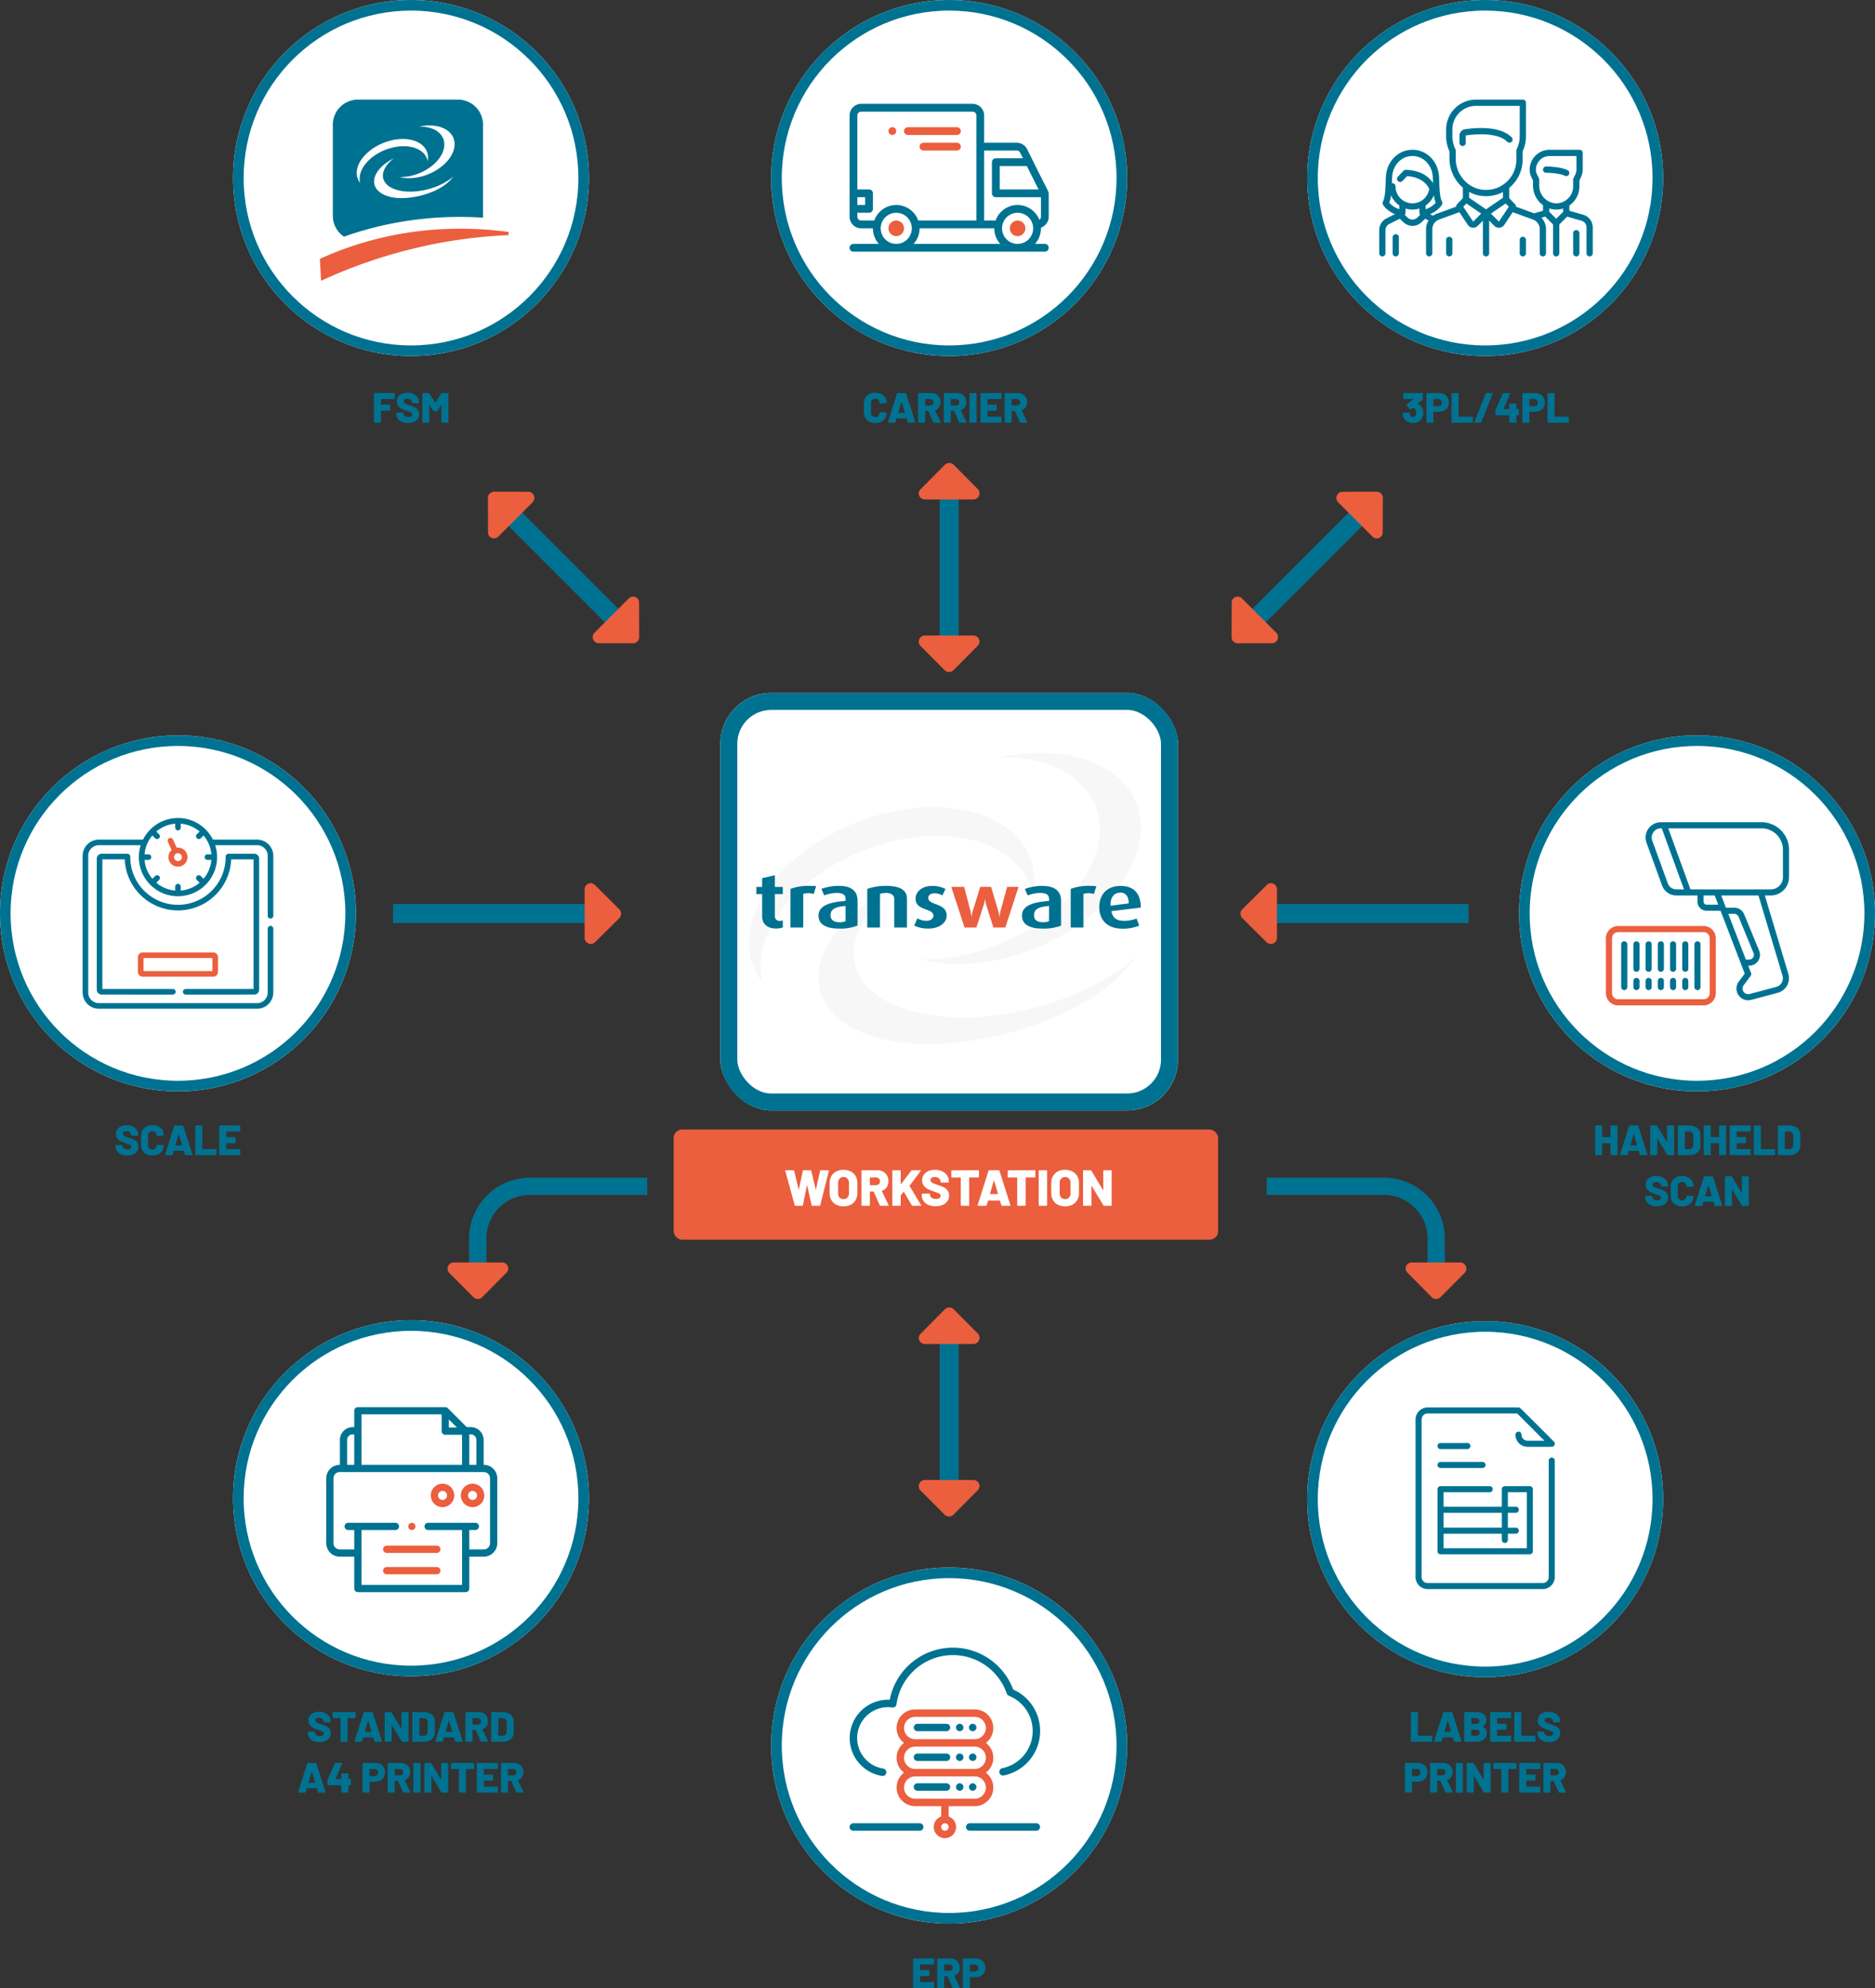 <svg xmlns="http://www.w3.org/2000/svg" width="885" height="938.161" viewBox="0 0 885 938.161"><rect x="0" y="0" width="885" height="938.161" fill="#333333" stroke="none"/><g id="Grupo_1567" data-name="Grupo 1567" transform="translate(8273 3944)"><g id="Grupo_1480" data-name="Grupo 1480" transform="translate(-8051.586 -3388.271)"><path id="Caminho_1182" data-name="Caminho 1182" d="M84.081,0H28.686A28.72,28.72,0,0,0,0,28.686V43.774H8.151V28.686A20.561,20.561,0,0,1,28.686,8.151h55.4Z" transform="translate(0 0)" fill="#007291"></path></g><rect id="Ret&#xE2;ngulo_72" data-name="Ret&#xE2;ngulo 72" width="9" height="99.057" transform="translate(-7988.443 -3517.403) rotate(90)" fill="#007291"></rect><rect id="Ret&#xE2;ngulo_72-2" data-name="Ret&#xE2;ngulo 72" width="9" height="85.738" transform="translate(-7820.498 -3237) rotate(180)" fill="#007291"></rect><rect id="Ret&#xE2;ngulo_72-3" data-name="Ret&#xE2;ngulo 72" width="9" height="85.738" transform="translate(-7820.498 -3635.498) rotate(180)" fill="#007291"></rect><rect id="Ret&#xE2;ngulo_72-4" data-name="Ret&#xE2;ngulo 72" width="9" height="85.738" transform="translate(-7975.032 -3650.605) rotate(135)" fill="#007291"></rect><rect id="Ret&#xE2;ngulo_72-5" data-name="Ret&#xE2;ngulo 72" width="9" height="85.738" transform="translate(-7627.343 -3711.231) rotate(45)" fill="#007291"></rect><rect id="Ret&#xE2;ngulo_72-6" data-name="Ret&#xE2;ngulo 72" width="9" height="99.057" transform="translate(-7579.824 -3517.403) rotate(90)" fill="#007291"></rect><path id="caret-down" d="M27.912,204.335,16.5,192.844A3.164,3.164,0,0,0,14.39,192a2.862,2.862,0,0,0-2.031.842L.952,204.332a2.758,2.758,0,0,0-.7,3.126A2.885,2.885,0,0,0,2.9,209.236H25.8a2.874,2.874,0,0,0,2.655-1.773,2.836,2.836,0,0,0-.543-3.128Z" transform="translate(-7787.824 -3527.27) rotate(90)" fill="#eb5e3e"></path><path id="caret-down-2" data-name="caret-down" d="M27.912,204.335,16.5,192.844A3.164,3.164,0,0,0,14.39,192a2.862,2.862,0,0,0-2.031.842L.952,204.332a2.758,2.758,0,0,0-.7,3.126A2.885,2.885,0,0,0,2.9,209.236H25.8a2.874,2.874,0,0,0,2.655-1.773,2.836,2.836,0,0,0-.543-3.128Z" transform="translate(-7810.631 -3036.382) rotate(180)" fill="#eb5e3e"></path><path id="caret-down-3" data-name="caret-down" d="M27.912,204.335,16.5,192.844A3.164,3.164,0,0,0,14.39,192a2.862,2.862,0,0,0-2.031.842L.952,204.332a2.758,2.758,0,0,0-.7,3.126A2.885,2.885,0,0,0,2.9,209.236H25.8a2.874,2.874,0,0,0,2.655-1.773,2.836,2.836,0,0,0-.543-3.128Z" transform="translate(-7810.631 -3434.88) rotate(180)" fill="#eb5e3e"></path><path id="caret-down-4" data-name="caret-down" d="M27.912,204.335,16.5,192.844A3.164,3.164,0,0,0,14.39,192a2.862,2.862,0,0,0-2.031.842L.952,204.332a2.758,2.758,0,0,0-.7,3.126A2.885,2.885,0,0,0,2.9,209.236H25.8a2.874,2.874,0,0,0,2.655-1.773,2.836,2.836,0,0,0-.543-3.128Z" transform="translate(-7826.196 -3515.723) rotate(135)" fill="#eb5e3e"></path><path id="caret-down-5" data-name="caret-down" d="M27.877,4.9,16.465,16.392a3.164,3.164,0,0,1-2.11.844,2.862,2.862,0,0,1-2.031-.842L.917,4.9a2.758,2.758,0,0,1-.7-3.126A2.885,2.885,0,0,1,2.865,0h22.9A2.874,2.874,0,0,1,28.42,1.773,2.836,2.836,0,0,1,27.877,4.9Z" transform="translate(-7688.828 -3663.651) rotate(45)" fill="#eb5e3e"></path><path id="caret-down-6" data-name="caret-down" d="M27.877,4.9,16.465,16.392a3.164,3.164,0,0,1-2.11.844,2.862,2.862,0,0,1-2.031-.842L.917,4.9a2.758,2.758,0,0,1-.7-3.126A2.885,2.885,0,0,1,2.865,0h22.9A2.874,2.874,0,0,1,28.42,1.773,2.836,2.836,0,0,1,27.877,4.9Z" transform="translate(-7670.264 -3527.235) rotate(90)" fill="#eb5e3e"></path><path id="caret-down-7" data-name="caret-down" d="M27.912,204.335,16.5,192.844A3.164,3.164,0,0,0,14.39,192a2.862,2.862,0,0,0-2.031.842L.952,204.332a2.758,2.758,0,0,0-.7,3.126A2.885,2.885,0,0,0,2.9,209.236H25.8a2.874,2.874,0,0,0,2.655-1.773,2.836,2.836,0,0,0-.543-3.128Z" transform="translate(-8033.06 -3139.035) rotate(180)" fill="#eb5e3e"></path><g id="Elipse_15" data-name="Elipse 15" transform="translate(-7656 -3320.567)" fill="#fff" stroke="#007291" stroke-width="5"><circle cx="84" cy="84" r="84" stroke="none"></circle><circle cx="84" cy="84" r="81.5" fill="none"></circle></g><path id="Caminho_1294" data-name="Caminho 1294" d="M-34.84,0a.231.231,0,0,1-.17-.07.231.231,0,0,1-.07-.17V-13.76a.231.231,0,0,1,.07-.17.231.231,0,0,1,.17-.07H-32a.231.231,0,0,1,.17.07.231.231,0,0,1,.07.17V-2.94a.088.088,0,0,0,.1.1h6.38a.231.231,0,0,1,.17.07.231.231,0,0,1,.07.17V-.24a.231.231,0,0,1-.07.17.231.231,0,0,1-.17.07Zm20.38,0a.263.263,0,0,1-.28-.2l-.52-1.78q-.04-.08-.1-.08h-4.56q-.06,0-.1.08L-20.54-.2a.263.263,0,0,1-.28.2h-3.06a.224.224,0,0,1-.18-.07.219.219,0,0,1-.02-.21L-19.8-13.8a.251.251,0,0,1,.26-.2h3.78a.251.251,0,0,1,.26.2L-11.2-.28a.223.223,0,0,1,.02.1q0,.18-.22.18Zm-4.76-4.74q-.02.12.08.12h2.98q.12,0,.08-.12L-17.6-9.88q-.02-.08-.06-.07t-.06.07Zm18.1-2.54q-.12.06,0,.12A3.334,3.334,0,0,1,.7-3.96,3.41,3.41,0,0,1-.68-.98,6.12,6.12,0,0,1-4.3,0H-9.62a.231.231,0,0,1-.17-.07.231.231,0,0,1-.07-.17V-13.76a.231.231,0,0,1,.07-.17A.231.231,0,0,1-9.62-14h5.16a6.185,6.185,0,0,1,3.69.92A3.453,3.453,0,0,1,.48-10.1,2.957,2.957,0,0,1-1.12-7.28Zm-5.32-3.88a.088.088,0,0,0-.1.1v2.52a.088.088,0,0,0,.1.1h1.98A1.983,1.983,0,0,0-3.2-8.79a1.192,1.192,0,0,0,.44-.99A1.243,1.243,0,0,0-3.2-10.8a1.943,1.943,0,0,0-1.26-.36Zm2.14,8.3a1.873,1.873,0,0,0,1.24-.37A1.319,1.319,0,0,0-2.62-4.3a1.31,1.31,0,0,0-.43-1.05A1.865,1.865,0,0,0-4.3-5.72H-6.44a.088.088,0,0,0-.1.1v2.66a.088.088,0,0,0,.1.1ZM12.28-11.4a.231.231,0,0,1-.07.17.231.231,0,0,1-.17.07H5.76a.088.088,0,0,0-.1.1V-8.6a.088.088,0,0,0,.1.1H9.78a.231.231,0,0,1,.17.07.231.231,0,0,1,.07.17v2.34a.231.231,0,0,1-.07.17.231.231,0,0,1-.17.07H5.76a.088.088,0,0,0-.1.1v2.64a.088.088,0,0,0,.1.1h6.28a.231.231,0,0,1,.17.07.231.231,0,0,1,.07.17V-.24a.231.231,0,0,1-.07.17.231.231,0,0,1-.17.07H2.58a.231.231,0,0,1-.17-.07.231.231,0,0,1-.07-.17V-13.76a.231.231,0,0,1,.07-.17A.231.231,0,0,1,2.58-14h9.46a.231.231,0,0,1,.17.07.231.231,0,0,1,.07.17ZM13.98,0a.231.231,0,0,1-.17-.07.231.231,0,0,1-.07-.17V-13.76a.231.231,0,0,1,.07-.17.231.231,0,0,1,.17-.07h2.84a.231.231,0,0,1,.17.07.231.231,0,0,1,.07.17V-2.94a.088.088,0,0,0,.1.1h6.38a.231.231,0,0,1,.17.07.231.231,0,0,1,.07.17V-.24a.231.231,0,0,1-.07.17.231.231,0,0,1-.17.07ZM30.14.16a7.261,7.261,0,0,1-2.89-.53,4.26,4.26,0,0,1-1.9-1.52,3.988,3.988,0,0,1-.67-2.29v-.38a.231.231,0,0,1,.07-.17.231.231,0,0,1,.17-.07H27.7a.231.231,0,0,1,.17.07.231.231,0,0,1,.07.17v.24a1.414,1.414,0,0,0,.66,1.15,2.921,2.921,0,0,0,1.78.49,1.893,1.893,0,0,0,1.3-.38,1.156,1.156,0,0,0,.42-.88.879.879,0,0,0-.25-.65,1.99,1.99,0,0,0-.67-.42q-.42-.17-1.3-.47a1.173,1.173,0,0,0-.24-.09,1.709,1.709,0,0,1-.22-.07,15.433,15.433,0,0,1-2.26-.91,4.875,4.875,0,0,1-1.64-1.36,3.385,3.385,0,0,1-.68-2.15,3.692,3.692,0,0,1,.65-2.17,4.149,4.149,0,0,1,1.81-1.43,6.558,6.558,0,0,1,2.62-.5,6.612,6.612,0,0,1,2.77.56,4.581,4.581,0,0,1,1.93,1.58,4.036,4.036,0,0,1,.7,2.34v.28a.231.231,0,0,1-.07.17.231.231,0,0,1-.17.07H32.3a.231.231,0,0,1-.17-.07.231.231,0,0,1-.07-.17v-.14a1.61,1.61,0,0,0-.62-1.24,2.439,2.439,0,0,0-1.66-.54,2.041,2.041,0,0,0-1.22.32,1.048,1.048,0,0,0-.44.9,1.009,1.009,0,0,0,.28.73,2.643,2.643,0,0,0,.87.54q.59.25,1.81.65,1.4.48,2.18.84a4.362,4.362,0,0,1,1.47,1.17,3.172,3.172,0,0,1,.69,2.13,3.8,3.8,0,0,1-.66,2.24A4.231,4.231,0,0,1,32.91-.35,6.986,6.986,0,0,1,30.14.16ZM-31.84,10a5.043,5.043,0,0,1,2.41.56,3.954,3.954,0,0,1,1.62,1.57,4.659,4.659,0,0,1,.57,2.33,4.44,4.44,0,0,1-.59,2.3A3.933,3.933,0,0,1-29.5,18.3a5.52,5.52,0,0,1-2.5.54h-2.44a.088.088,0,0,0-.1.1v4.82a.231.231,0,0,1-.07.17.231.231,0,0,1-.17.07h-2.84a.231.231,0,0,1-.17-.07.231.231,0,0,1-.07-.17V10.24a.231.231,0,0,1,.07-.17.231.231,0,0,1,.17-.07Zm-.54,6.2a1.91,1.91,0,0,0,1.33-.46,1.54,1.54,0,0,0,.51-1.2,1.594,1.594,0,0,0-.51-1.23,1.885,1.885,0,0,0-1.33-.47h-2.06a.088.088,0,0,0-.1.1V16.1a.088.088,0,0,0,.1.1Zm13.9,7.8a.283.283,0,0,1-.28-.18l-2.36-5.32a.128.128,0,0,0-.12-.08h-1.32a.088.088,0,0,0-.1.1v5.24a.231.231,0,0,1-.07.17.231.231,0,0,1-.17.07h-2.84a.231.231,0,0,1-.17-.07.231.231,0,0,1-.07-.17V10.24a.231.231,0,0,1,.07-.17.231.231,0,0,1,.17-.07h5.94a4.808,4.808,0,0,1,2.32.54,3.806,3.806,0,0,1,1.55,1.53,4.6,4.6,0,0,1,.55,2.27,4.054,4.054,0,0,1-.66,2.32,3.717,3.717,0,0,1-1.84,1.42.1.1,0,0,0-.06.14l2.64,5.5a.307.307,0,0,1,.04.12q0,.16-.22.16Zm-4.08-11.16a.088.088,0,0,0-.1.1v2.84a.088.088,0,0,0,.1.1h2.22a1.736,1.736,0,0,0,1.2-.41,1.389,1.389,0,0,0,.46-1.09,1.443,1.443,0,0,0-.46-1.12,1.71,1.71,0,0,0-1.2-.42ZM-13.6,24a.231.231,0,0,1-.17-.07.231.231,0,0,1-.07-.17V10.24a.231.231,0,0,1,.07-.17A.231.231,0,0,1-13.6,10h2.84a.231.231,0,0,1,.17.07.231.231,0,0,1,.07.17V23.76a.231.231,0,0,1-.07.17.231.231,0,0,1-.17.07ZM-.74,10.24a.231.231,0,0,1,.07-.17A.231.231,0,0,1-.5,10H2.34a.239.239,0,0,1,.24.24V23.76a.239.239,0,0,1-.24.24H-.38a.287.287,0,0,1-.28-.16l-4.6-7.64q-.04-.06-.08-.05t-.04.09l.02,7.52a.231.231,0,0,1-.07.17A.231.231,0,0,1-5.6,24H-8.44a.231.231,0,0,1-.17-.07.231.231,0,0,1-.07-.17V10.24a.231.231,0,0,1,.07-.17A.231.231,0,0,1-8.44,10H-5.7a.287.287,0,0,1,.28.16l4.58,7.62q.04.06.08.05t.04-.09ZM14.54,10a.239.239,0,0,1,.24.24v2.38a.239.239,0,0,1-.24.24h-3.5a.088.088,0,0,0-.1.1v10.8a.239.239,0,0,1-.24.24H7.86a.239.239,0,0,1-.24-.24V12.96a.088.088,0,0,0-.1-.1H4.14a.239.239,0,0,1-.24-.24V10.24A.239.239,0,0,1,4.14,10Zm11.48,2.6a.239.239,0,0,1-.24.24H19.5a.088.088,0,0,0-.1.1V15.4a.088.088,0,0,0,.1.1h4.02a.239.239,0,0,1,.24.24v2.34a.239.239,0,0,1-.24.24H19.5a.088.088,0,0,0-.1.1v2.64a.088.088,0,0,0,.1.1h6.28a.239.239,0,0,1,.24.24v2.36a.239.239,0,0,1-.24.24H16.32a.239.239,0,0,1-.24-.24V10.24a.239.239,0,0,1,.24-.24h9.46a.239.239,0,0,1,.24.24ZM34.98,24a.283.283,0,0,1-.28-.18L32.34,18.5a.128.128,0,0,0-.12-.08H30.9a.088.088,0,0,0-.1.1v5.24a.239.239,0,0,1-.24.24H27.72a.239.239,0,0,1-.24-.24V10.24a.239.239,0,0,1,.24-.24h5.94a4.808,4.808,0,0,1,2.32.54,3.806,3.806,0,0,1,1.55,1.53,4.6,4.6,0,0,1,.55,2.27,4.054,4.054,0,0,1-.66,2.32,3.717,3.717,0,0,1-1.84,1.42.1.1,0,0,0-.06.14l2.64,5.5a.307.307,0,0,1,.04.12q0,.16-.22.16ZM30.9,12.84a.088.088,0,0,0-.1.1v2.84a.088.088,0,0,0,.1.1h2.22a1.736,1.736,0,0,0,1.2-.41,1.389,1.389,0,0,0,.46-1.09,1.443,1.443,0,0,0-.46-1.12,1.71,1.71,0,0,0-1.2-.42Z" transform="translate(-7572 -3122.1)" fill="#007291"></path><g id="Elipse_15-2" data-name="Elipse 15" transform="translate(-7656 -3944)" fill="#fff" stroke="#007291" stroke-width="5"><circle cx="84" cy="84" r="84" stroke="none"></circle><circle cx="84" cy="84" r="81.5" fill="none"></circle></g><path id="Caminho_1300" data-name="Caminho 1300" d="M9.88-6.72a5.3,5.3,0,0,1,.4,2.06,5.1,5.1,0,0,1-.4,2.02A4.235,4.235,0,0,1,8.18-.59,5.071,5.071,0,0,1,5.4.16,5,5,0,0,1,2.64-.61,4.412,4.412,0,0,1,.9-2.7,5.662,5.662,0,0,1,.52-4.46.212.212,0,0,1,.76-4.7H3.64a.233.233,0,0,1,.26.24,2.989,2.989,0,0,0,.24.96,1.268,1.268,0,0,0,.48.61,1.354,1.354,0,0,0,.76.21,1.356,1.356,0,0,0,1.26-.76,2.7,2.7,0,0,0,.28-1.32,3.28,3.28,0,0,0-.28-1.4A1.377,1.377,0,0,0,5.36-6.9a1.028,1.028,0,0,0-.49.15,7.646,7.646,0,0,0-.69.45.342.342,0,0,1-.16.06.192.192,0,0,1-.18-.12l-1.42-2a.342.342,0,0,1-.06-.16.2.2,0,0,1,.1-.18l3.08-2.34a.083.083,0,0,0,.03-.08q-.01-.04-.07-.04H1.12a.231.231,0,0,1-.17-.07.231.231,0,0,1-.07-.17v-2.36a.231.231,0,0,1,.07-.17A.231.231,0,0,1,1.12-14H9.84a.231.231,0,0,1,.17.07.231.231,0,0,1,.07.17v2.66a.379.379,0,0,1-.14.3L7.52-8.9a.083.083,0,0,0-.03.08q.01.04.07.06A3.4,3.4,0,0,1,9.88-6.72ZM17.76-14a5.043,5.043,0,0,1,2.41.56,3.954,3.954,0,0,1,1.62,1.57,4.659,4.659,0,0,1,.57,2.33,4.44,4.44,0,0,1-.59,2.3A3.933,3.933,0,0,1,20.1-5.7a5.52,5.52,0,0,1-2.5.54H15.16a.088.088,0,0,0-.1.1V-.24a.231.231,0,0,1-.07.17.231.231,0,0,1-.17.07H11.98a.231.231,0,0,1-.17-.07.231.231,0,0,1-.07-.17V-13.76a.231.231,0,0,1,.07-.17.231.231,0,0,1,.17-.07Zm-.54,6.2a1.91,1.91,0,0,0,1.33-.46,1.54,1.54,0,0,0,.51-1.2,1.594,1.594,0,0,0-.51-1.23,1.885,1.885,0,0,0-1.33-.47H15.16a.088.088,0,0,0-.1.1V-7.9a.088.088,0,0,0,.1.1ZM23.86,0a.231.231,0,0,1-.17-.07.231.231,0,0,1-.07-.17V-13.76a.231.231,0,0,1,.07-.17.231.231,0,0,1,.17-.07H26.7a.231.231,0,0,1,.17.07.231.231,0,0,1,.07.17V-2.94a.088.088,0,0,0,.1.1h6.38a.231.231,0,0,1,.17.07.231.231,0,0,1,.07.17V-.24a.231.231,0,0,1-.07.17.231.231,0,0,1-.17.07Zm10.7,0q-.28,0-.18-.28l5.4-13.54a.262.262,0,0,1,.28-.18h2.8q.28,0,.18.28L37.66-.18a.262.262,0,0,1-.28.18ZM55.18-6.44a.231.231,0,0,1,.17.07.231.231,0,0,1,.07.17v2.46a.231.231,0,0,1-.07.17.231.231,0,0,1-.17.07h-.86a.088.088,0,0,0-.1.1V-.24a.231.231,0,0,1-.07.17.231.231,0,0,1-.17.07H51.14a.231.231,0,0,1-.17-.07.231.231,0,0,1-.07-.17V-3.4a.088.088,0,0,0-.1-.1H44.56a.231.231,0,0,1-.17-.07.231.231,0,0,1-.07-.17V-5.68a.987.987,0,0,1,.06-.3l3.44-7.84A.283.283,0,0,1,48.1-14h3.04a.22.22,0,0,1,.19.07.215.215,0,0,1-.01.21L48.18-6.56a.085.085,0,0,0,0,.08.064.064,0,0,0,.06.04H50.8a.088.088,0,0,0,.1-.1V-8.78a.231.231,0,0,1,.07-.17.231.231,0,0,1,.17-.07h2.84a.231.231,0,0,1,.17.07.231.231,0,0,1,.07.17v2.24a.088.088,0,0,0,.1.1ZM63.06-14a5.043,5.043,0,0,1,2.41.56,3.954,3.954,0,0,1,1.62,1.57,4.659,4.659,0,0,1,.57,2.33,4.44,4.44,0,0,1-.59,2.3A3.933,3.933,0,0,1,65.4-5.7a5.52,5.52,0,0,1-2.5.54H60.46a.088.088,0,0,0-.1.1V-.24a.231.231,0,0,1-.07.17.231.231,0,0,1-.17.07H57.28a.231.231,0,0,1-.17-.07.231.231,0,0,1-.07-.17V-13.76a.231.231,0,0,1,.07-.17.231.231,0,0,1,.17-.07Zm-.54,6.2a1.91,1.91,0,0,0,1.33-.46,1.54,1.54,0,0,0,.51-1.2,1.594,1.594,0,0,0-.51-1.23,1.885,1.885,0,0,0-1.33-.47H60.46a.088.088,0,0,0-.1.1V-7.9a.088.088,0,0,0,.1.1ZM69.16,0a.231.231,0,0,1-.17-.07.231.231,0,0,1-.07-.17V-13.76a.231.231,0,0,1,.07-.17.231.231,0,0,1,.17-.07H72a.231.231,0,0,1,.17.07.231.231,0,0,1,.07.17V-2.94a.088.088,0,0,0,.1.1h6.38a.231.231,0,0,1,.17.07.231.231,0,0,1,.07.17V-.24a.231.231,0,0,1-.07.17.231.231,0,0,1-.17.07Z" transform="translate(-7611.5 -3744.533)" fill="#007291"></path><g id="Elipse_15-3" data-name="Elipse 15" transform="translate(-7909 -3204.307)" fill="#fff" stroke="#007291" stroke-width="5"><circle cx="84" cy="84" r="84" stroke="none"></circle><circle cx="84" cy="84" r="81.5" fill="none"></circle></g><path id="Caminho_1295" data-name="Caminho 1295" d="M10.92-11.4a.231.231,0,0,1-.07.17.231.231,0,0,1-.17.07H4.4a.088.088,0,0,0-.1.1V-8.6a.088.088,0,0,0,.1.1H8.42a.231.231,0,0,1,.17.07.231.231,0,0,1,.07.17v2.34a.231.231,0,0,1-.07.17.231.231,0,0,1-.17.07H4.4a.088.088,0,0,0-.1.1v2.64a.088.088,0,0,0,.1.1h6.28a.231.231,0,0,1,.17.07.231.231,0,0,1,.07.17V-.24a.231.231,0,0,1-.07.17.231.231,0,0,1-.17.07H1.22a.231.231,0,0,1-.17-.07A.231.231,0,0,1,.98-.24V-13.76a.231.231,0,0,1,.07-.17A.231.231,0,0,1,1.22-14h9.46a.231.231,0,0,1,.17.07.231.231,0,0,1,.07.17ZM19.88,0a.283.283,0,0,1-.28-.18L17.24-5.5a.128.128,0,0,0-.12-.08H15.8a.088.088,0,0,0-.1.1V-.24a.231.231,0,0,1-.07.17.231.231,0,0,1-.17.07H12.62a.231.231,0,0,1-.17-.07.231.231,0,0,1-.07-.17V-13.76a.231.231,0,0,1,.07-.17.231.231,0,0,1,.17-.07h5.94a4.808,4.808,0,0,1,2.32.54,3.806,3.806,0,0,1,1.55,1.53,4.6,4.6,0,0,1,.55,2.27,4.054,4.054,0,0,1-.66,2.32,3.717,3.717,0,0,1-1.84,1.42.1.1,0,0,0-.06.14l2.64,5.5a.307.307,0,0,1,.04.12q0,.16-.22.16ZM15.8-11.16a.088.088,0,0,0-.1.1v2.84a.088.088,0,0,0,.1.1h2.22a1.736,1.736,0,0,0,1.2-.41,1.389,1.389,0,0,0,.46-1.09,1.443,1.443,0,0,0-.46-1.12,1.71,1.71,0,0,0-1.2-.42ZM30.48-14a5.043,5.043,0,0,1,2.41.56,3.954,3.954,0,0,1,1.62,1.57,4.659,4.659,0,0,1,.57,2.33,4.44,4.44,0,0,1-.59,2.3A3.932,3.932,0,0,1,32.82-5.7a5.52,5.52,0,0,1-2.5.54H27.88a.088.088,0,0,0-.1.1V-.24a.231.231,0,0,1-.07.17.231.231,0,0,1-.17.07H24.7a.231.231,0,0,1-.17-.07.231.231,0,0,1-.07-.17V-13.76a.231.231,0,0,1,.07-.17A.231.231,0,0,1,24.7-14Zm-.54,6.2a1.91,1.91,0,0,0,1.33-.46,1.54,1.54,0,0,0,.51-1.2,1.594,1.594,0,0,0-.51-1.23,1.885,1.885,0,0,0-1.33-.47H27.88a.088.088,0,0,0-.1.1V-7.9a.088.088,0,0,0,.1.1Z" transform="translate(-7843 -3005.839)" fill="#007291"></path><g id="Elipse_15-4" data-name="Elipse 15" transform="translate(-7909 -3944)" fill="#fff" stroke="#007291" stroke-width="5"><circle cx="84" cy="84" r="84" stroke="none"></circle><circle cx="84" cy="84" r="81.5" fill="none"></circle></g><path id="Caminho_1299" data-name="Caminho 1299" d="M6.12.16A6.08,6.08,0,0,1,3.31-.46,4.523,4.523,0,0,1,1.43-2.22,5.113,5.113,0,0,1,.76-4.86V-9.18a5.02,5.02,0,0,1,.67-2.61,4.542,4.542,0,0,1,1.88-1.75,6.08,6.08,0,0,1,2.81-.62,6.339,6.339,0,0,1,2.81.59,4.473,4.473,0,0,1,1.88,1.66,4.556,4.556,0,0,1,.67,2.47.2.2,0,0,1-.07.16.252.252,0,0,1-.17.06L8.4-9.04q-.24,0-.24-.22a2.027,2.027,0,0,0-.56-1.5,2,2,0,0,0-1.48-.56,1.981,1.981,0,0,0-1.48.57,2.035,2.035,0,0,0-.56,1.49v4.54a2,2,0,0,0,.56,1.48,2,2,0,0,0,1.48.56A2,2,0,0,0,7.6-3.24a2,2,0,0,0,.56-1.48q0-.22.24-.22l2.84.14a.252.252,0,0,1,.17.06.18.18,0,0,1,.07.14,4.644,4.644,0,0,1-.67,2.5A4.451,4.451,0,0,1,8.93-.43,6.339,6.339,0,0,1,6.12.16ZM21.74,0a.263.263,0,0,1-.28-.2l-.52-1.78q-.04-.08-.1-.08H16.28q-.06,0-.1.08L15.66-.2a.263.263,0,0,1-.28.2H12.32a.224.224,0,0,1-.18-.07.219.219,0,0,1-.02-.21L16.4-13.8a.251.251,0,0,1,.26-.2h3.78a.251.251,0,0,1,.26.2L25-.28a.223.223,0,0,1,.02.1q0,.18-.22.18ZM16.98-4.74q-.02.12.08.12h2.98q.12,0,.08-.12L18.6-9.88q-.02-.08-.06-.07t-.06.07ZM33.84,0a.283.283,0,0,1-.28-.18L31.2-5.5a.128.128,0,0,0-.12-.08H29.76a.088.088,0,0,0-.1.1V-.24a.231.231,0,0,1-.07.17.231.231,0,0,1-.17.07H26.58a.231.231,0,0,1-.17-.07.231.231,0,0,1-.07-.17V-13.76a.231.231,0,0,1,.07-.17.231.231,0,0,1,.17-.07h5.94a4.808,4.808,0,0,1,2.32.54,3.806,3.806,0,0,1,1.55,1.53,4.6,4.6,0,0,1,.55,2.27,4.054,4.054,0,0,1-.66,2.32,3.717,3.717,0,0,1-1.84,1.42.1.1,0,0,0-.06.14l2.64,5.5a.307.307,0,0,1,.04.12q0,.16-.22.16ZM29.76-11.16a.088.088,0,0,0-.1.1v2.84a.088.088,0,0,0,.1.1h2.22a1.736,1.736,0,0,0,1.2-.41,1.389,1.389,0,0,0,.46-1.09,1.443,1.443,0,0,0-.46-1.12,1.71,1.71,0,0,0-1.2-.42ZM45.98,0a.283.283,0,0,1-.28-.18L43.34-5.5a.128.128,0,0,0-.12-.08H41.9a.088.088,0,0,0-.1.1V-.24a.231.231,0,0,1-.07.17.231.231,0,0,1-.17.07H38.72a.231.231,0,0,1-.17-.07.231.231,0,0,1-.07-.17V-13.76a.231.231,0,0,1,.07-.17.231.231,0,0,1,.17-.07h5.94a4.808,4.808,0,0,1,2.32.54,3.806,3.806,0,0,1,1.55,1.53,4.6,4.6,0,0,1,.55,2.27,4.054,4.054,0,0,1-.66,2.32,3.717,3.717,0,0,1-1.84,1.42.1.1,0,0,0-.06.14l2.64,5.5a.307.307,0,0,1,.04.12q0,.16-.22.16ZM41.9-11.16a.088.088,0,0,0-.1.1v2.84a.088.088,0,0,0,.1.1h2.22a1.736,1.736,0,0,0,1.2-.41,1.389,1.389,0,0,0,.46-1.09,1.443,1.443,0,0,0-.46-1.12,1.71,1.71,0,0,0-1.2-.42ZM50.86,0a.231.231,0,0,1-.17-.07.231.231,0,0,1-.07-.17V-13.76a.231.231,0,0,1,.07-.17.231.231,0,0,1,.17-.07H53.7a.231.231,0,0,1,.17.07.231.231,0,0,1,.07.17V-.24a.231.231,0,0,1-.07.17A.231.231,0,0,1,53.7,0ZM65.72-11.4a.231.231,0,0,1-.07.17.231.231,0,0,1-.17.07H59.2a.088.088,0,0,0-.1.1V-8.6a.088.088,0,0,0,.1.1h4.02a.231.231,0,0,1,.17.07.231.231,0,0,1,.07.17v2.34a.231.231,0,0,1-.07.17.231.231,0,0,1-.17.07H59.2a.088.088,0,0,0-.1.1v2.64a.088.088,0,0,0,.1.1h6.28a.231.231,0,0,1,.17.07.231.231,0,0,1,.07.17V-.24a.231.231,0,0,1-.07.17.231.231,0,0,1-.17.07H56.02a.231.231,0,0,1-.17-.07.231.231,0,0,1-.07-.17V-13.76a.231.231,0,0,1,.07-.17.231.231,0,0,1,.17-.07h9.46a.231.231,0,0,1,.17.07.231.231,0,0,1,.07.17ZM74.68,0a.283.283,0,0,1-.28-.18L72.04-5.5a.128.128,0,0,0-.12-.08H70.6a.088.088,0,0,0-.1.1V-.24a.231.231,0,0,1-.07.17.231.231,0,0,1-.17.07H67.42a.231.231,0,0,1-.17-.07.231.231,0,0,1-.07-.17V-13.76a.231.231,0,0,1,.07-.17.231.231,0,0,1,.17-.07h5.94a4.808,4.808,0,0,1,2.32.54,3.806,3.806,0,0,1,1.55,1.53,4.6,4.6,0,0,1,.55,2.27,4.054,4.054,0,0,1-.66,2.32,3.717,3.717,0,0,1-1.84,1.42.1.1,0,0,0-.06.14l2.64,5.5a.307.307,0,0,1,.04.12q0,.16-.22.16ZM70.6-11.16a.088.088,0,0,0-.1.1v2.84a.088.088,0,0,0,.1.1h2.22a1.736,1.736,0,0,0,1.2-.41,1.389,1.389,0,0,0,.46-1.09,1.443,1.443,0,0,0-.46-1.12,1.71,1.71,0,0,0-1.2-.42Z" transform="translate(-7866.002 -3744.532)" fill="#007291"></path><g id="Elipse_15-5" data-name="Elipse 15" transform="translate(-8163 -3321)" fill="#fff" stroke="#007291" stroke-width="5"><circle cx="84" cy="84" r="84" stroke="none"></circle><circle cx="84" cy="84" r="81.5" fill="none"></circle></g><path id="Caminho_1296" data-name="Caminho 1296" d="M-43.17.16a7.261,7.261,0,0,1-2.89-.53,4.26,4.26,0,0,1-1.9-1.52,3.988,3.988,0,0,1-.67-2.29v-.38a.231.231,0,0,1,.07-.17.231.231,0,0,1,.17-.07h2.78a.231.231,0,0,1,.17.07.231.231,0,0,1,.07.17v.24a1.415,1.415,0,0,0,.66,1.15,2.921,2.921,0,0,0,1.78.49,1.893,1.893,0,0,0,1.3-.38,1.156,1.156,0,0,0,.42-.88.879.879,0,0,0-.25-.65,1.99,1.99,0,0,0-.67-.42q-.42-.17-1.3-.47a1.173,1.173,0,0,0-.24-.09,1.709,1.709,0,0,1-.22-.07,15.433,15.433,0,0,1-2.26-.91,4.875,4.875,0,0,1-1.64-1.36,3.385,3.385,0,0,1-.68-2.15,3.692,3.692,0,0,1,.65-2.17,4.149,4.149,0,0,1,1.81-1.43,6.558,6.558,0,0,1,2.62-.5,6.612,6.612,0,0,1,2.77.56,4.581,4.581,0,0,1,1.93,1.58,4.036,4.036,0,0,1,.7,2.34v.28a.231.231,0,0,1-.07.17.231.231,0,0,1-.17.07h-2.78a.231.231,0,0,1-.17-.07.231.231,0,0,1-.07-.17v-.14a1.61,1.61,0,0,0-.62-1.24,2.439,2.439,0,0,0-1.66-.54,2.041,2.041,0,0,0-1.22.32,1.048,1.048,0,0,0-.44.9,1.009,1.009,0,0,0,.28.73,2.643,2.643,0,0,0,.87.54q.59.25,1.81.65,1.4.48,2.18.84a4.362,4.362,0,0,1,1.47,1.17,3.172,3.172,0,0,1,.69,2.13,3.8,3.8,0,0,1-.66,2.24A4.231,4.231,0,0,1-40.4-.35,6.986,6.986,0,0,1-43.17.16ZM-26.37-14a.231.231,0,0,1,.17.07.231.231,0,0,1,.07.17v2.38a.231.231,0,0,1-.07.17.231.231,0,0,1-.17.07h-3.5a.088.088,0,0,0-.1.1V-.24a.231.231,0,0,1-.07.17.231.231,0,0,1-.17.07h-2.84a.231.231,0,0,1-.17-.07.231.231,0,0,1-.07-.17v-10.8a.088.088,0,0,0-.1-.1h-3.38a.231.231,0,0,1-.17-.07.231.231,0,0,1-.07-.17v-2.38a.231.231,0,0,1,.07-.17.231.231,0,0,1,.17-.07Zm9.34,14a.263.263,0,0,1-.28-.2l-.52-1.78q-.04-.08-.1-.08h-4.56q-.06,0-.1.08L-23.11-.2a.263.263,0,0,1-.28.2h-3.06a.224.224,0,0,1-.18-.07.219.219,0,0,1-.02-.21l4.28-13.52a.251.251,0,0,1,.26-.2h3.78a.251.251,0,0,1,.26.2l4.3,13.52a.223.223,0,0,1,.02.1q0,.18-.22.18Zm-4.76-4.74q-.02.12.08.12h2.98q.12,0,.08-.12l-1.52-5.14q-.02-.08-.06-.07t-.06.07Zm17.3-9.02a.231.231,0,0,1,.07-.17A.231.231,0,0,1-4.25-14h2.84a.231.231,0,0,1,.17.07.231.231,0,0,1,.07.17V-.24a.231.231,0,0,1-.07.17A.231.231,0,0,1-1.41,0H-4.13a.287.287,0,0,1-.28-.16L-9.01-7.8q-.04-.06-.08-.05t-.04.09l.02,7.52a.231.231,0,0,1-.07.17A.231.231,0,0,1-9.35,0h-2.84a.231.231,0,0,1-.17-.07.231.231,0,0,1-.07-.17V-13.76a.231.231,0,0,1,.07-.17.231.231,0,0,1,.17-.07h2.74a.287.287,0,0,1,.28.16l4.58,7.62q.04.06.08.05t.04-.09ZM.85,0A.231.231,0,0,1,.68-.07.231.231,0,0,1,.61-.24V-13.76a.231.231,0,0,1,.07-.17A.231.231,0,0,1,.85-14h5.1a6.663,6.663,0,0,1,2.76.54,4.258,4.258,0,0,1,1.86,1.54,4.08,4.08,0,0,1,.66,2.3v5.24a4.08,4.08,0,0,1-.66,2.3A4.258,4.258,0,0,1,8.71-.54,6.663,6.663,0,0,1,5.95,0ZM3.93-2.94a.088.088,0,0,0,.1.1H6.09a1.648,1.648,0,0,0,1.3-.57,2.314,2.314,0,0,0,.52-1.53V-9.06a2.209,2.209,0,0,0-.51-1.53,1.7,1.7,0,0,0-1.33-.57H4.03a.088.088,0,0,0-.1.1ZM21.11,0a.263.263,0,0,1-.28-.2l-.52-1.78q-.04-.08-.1-.08H15.65q-.06,0-.1.08L15.03-.2a.263.263,0,0,1-.28.2H11.69a.224.224,0,0,1-.18-.07.219.219,0,0,1-.02-.21L15.77-13.8a.251.251,0,0,1,.26-.2h3.78a.251.251,0,0,1,.26.2L24.37-.28a.223.223,0,0,1,.02.1q0,.18-.22.18ZM16.35-4.74q-.02.12.08.12h2.98q.12,0,.08-.12L17.97-9.88q-.02-.08-.06-.07t-.06.07ZM33.21,0a.283.283,0,0,1-.28-.18L30.57-5.5a.128.128,0,0,0-.12-.08H29.13a.088.088,0,0,0-.1.1V-.24a.231.231,0,0,1-.07.17.231.231,0,0,1-.17.07H25.95a.231.231,0,0,1-.17-.07.231.231,0,0,1-.07-.17V-13.76a.231.231,0,0,1,.07-.17.231.231,0,0,1,.17-.07h5.94a4.808,4.808,0,0,1,2.32.54,3.806,3.806,0,0,1,1.55,1.53,4.6,4.6,0,0,1,.55,2.27,4.054,4.054,0,0,1-.66,2.32,3.717,3.717,0,0,1-1.84,1.42.1.1,0,0,0-.06.14l2.64,5.5a.307.307,0,0,1,.04.12q0,.16-.22.16ZM29.13-11.16a.088.088,0,0,0-.1.1v2.84a.088.088,0,0,0,.1.1h2.22a1.736,1.736,0,0,0,1.2-.41,1.389,1.389,0,0,0,.46-1.09,1.443,1.443,0,0,0-.46-1.12,1.71,1.71,0,0,0-1.2-.42ZM38.09,0a.231.231,0,0,1-.17-.07.231.231,0,0,1-.07-.17V-13.76a.231.231,0,0,1,.07-.17.231.231,0,0,1,.17-.07h5.1a6.663,6.663,0,0,1,2.76.54,4.258,4.258,0,0,1,1.86,1.54,4.08,4.08,0,0,1,.66,2.3v5.24a4.08,4.08,0,0,1-.66,2.3A4.258,4.258,0,0,1,45.95-.54,6.663,6.663,0,0,1,43.19,0Zm3.08-2.94a.088.088,0,0,0,.1.1h2.06a1.648,1.648,0,0,0,1.3-.57,2.314,2.314,0,0,0,.52-1.53V-9.06a2.21,2.21,0,0,0-.51-1.53,1.7,1.7,0,0,0-1.33-.57H41.27a.088.088,0,0,0-.1.1ZM-43.63,24a.263.263,0,0,1-.28-.2l-.52-1.78q-.04-.08-.1-.08h-4.56q-.06,0-.1.08l-.52,1.78a.263.263,0,0,1-.28.2h-3.06a.224.224,0,0,1-.18-.07.219.219,0,0,1-.02-.21l4.28-13.52a.251.251,0,0,1,.26-.2h3.78a.251.251,0,0,1,.26.2l4.3,13.52a.223.223,0,0,1,.02.1q0,.18-.22.18Zm-4.76-4.74q-.02.12.08.12h2.98q.12,0,.08-.12l-1.52-5.14q-.02-.08-.06-.07t-.06.07Zm19.78-1.7a.231.231,0,0,1,.17.07.231.231,0,0,1,.07.17v2.46a.231.231,0,0,1-.07.17.231.231,0,0,1-.17.07h-.86a.088.088,0,0,0-.1.1v3.16a.231.231,0,0,1-.07.17.231.231,0,0,1-.17.07h-2.84a.231.231,0,0,1-.17-.07.231.231,0,0,1-.07-.17V20.6a.088.088,0,0,0-.1-.1h-6.24a.231.231,0,0,1-.17-.07.231.231,0,0,1-.07-.17V18.32a.987.987,0,0,1,.06-.3l3.44-7.84a.283.283,0,0,1,.28-.18h3.04a.22.22,0,0,1,.19.07.215.215,0,0,1-.01.21l-3.14,7.16a.085.085,0,0,0,0,.08.064.064,0,0,0,.06.04h2.56a.088.088,0,0,0,.1-.1V15.22a.231.231,0,0,1,.07-.17.231.231,0,0,1,.17-.07h2.84a.231.231,0,0,1,.17.07.231.231,0,0,1,.07.17v2.24a.088.088,0,0,0,.1.1ZM-16.87,10a5.043,5.043,0,0,1,2.41.56,3.954,3.954,0,0,1,1.62,1.57,4.659,4.659,0,0,1,.57,2.33,4.44,4.44,0,0,1-.59,2.3,3.933,3.933,0,0,1-1.67,1.54,5.52,5.52,0,0,1-2.5.54h-2.44a.088.088,0,0,0-.1.1v4.82a.231.231,0,0,1-.07.17.231.231,0,0,1-.17.07h-2.84a.231.231,0,0,1-.17-.07.231.231,0,0,1-.07-.17V10.24a.231.231,0,0,1,.07-.17.231.231,0,0,1,.17-.07Zm-.54,6.2a1.91,1.91,0,0,0,1.33-.46,1.54,1.54,0,0,0,.51-1.2,1.594,1.594,0,0,0-.51-1.23,1.885,1.885,0,0,0-1.33-.47h-2.06a.088.088,0,0,0-.1.1V16.1a.088.088,0,0,0,.1.1ZM-3.51,24a.283.283,0,0,1-.28-.18L-6.15,18.5a.128.128,0,0,0-.12-.08H-7.59a.088.088,0,0,0-.1.1v5.24a.231.231,0,0,1-.07.17.231.231,0,0,1-.17.07h-2.84a.231.231,0,0,1-.17-.07.231.231,0,0,1-.07-.17V10.24a.231.231,0,0,1,.07-.17.231.231,0,0,1,.17-.07h5.94a4.808,4.808,0,0,1,2.32.54A3.806,3.806,0,0,1-.96,12.07a4.6,4.6,0,0,1,.55,2.27,4.054,4.054,0,0,1-.66,2.32,3.717,3.717,0,0,1-1.84,1.42.1.1,0,0,0-.06.14l2.64,5.5a.307.307,0,0,1,.04.12q0,.16-.22.16ZM-7.59,12.84a.088.088,0,0,0-.1.1v2.84a.088.088,0,0,0,.1.1h2.22a1.736,1.736,0,0,0,1.2-.41,1.389,1.389,0,0,0,.46-1.09,1.443,1.443,0,0,0-.46-1.12,1.71,1.71,0,0,0-1.2-.42ZM1.37,24a.239.239,0,0,1-.24-.24V10.24A.239.239,0,0,1,1.37,10H4.21a.239.239,0,0,1,.24.24V23.76a.239.239,0,0,1-.24.24ZM14.23,10.24a.239.239,0,0,1,.24-.24h2.84a.239.239,0,0,1,.24.24V23.76a.239.239,0,0,1-.24.24H14.59a.287.287,0,0,1-.28-.16L9.71,16.2q-.04-.06-.08-.05t-.04.09l.02,7.52a.239.239,0,0,1-.24.24H6.53a.239.239,0,0,1-.24-.24V10.24A.239.239,0,0,1,6.53,10H9.27a.287.287,0,0,1,.28.16l4.58,7.62q.04.06.08.05t.04-.09ZM29.51,10a.239.239,0,0,1,.24.24v2.38a.239.239,0,0,1-.24.24h-3.5a.088.088,0,0,0-.1.1v10.8a.239.239,0,0,1-.24.24H22.83a.239.239,0,0,1-.24-.24V12.96a.088.088,0,0,0-.1-.1H19.11a.239.239,0,0,1-.24-.24V10.24a.239.239,0,0,1,.24-.24Zm11.48,2.6a.239.239,0,0,1-.24.24H34.47a.088.088,0,0,0-.1.1V15.4a.088.088,0,0,0,.1.1h4.02a.239.239,0,0,1,.24.24v2.34a.239.239,0,0,1-.24.24H34.47a.088.088,0,0,0-.1.1v2.64a.088.088,0,0,0,.1.1h6.28a.239.239,0,0,1,.24.24v2.36a.239.239,0,0,1-.24.24H31.29a.239.239,0,0,1-.24-.24V10.24a.239.239,0,0,1,.24-.24h9.46a.239.239,0,0,1,.24.24ZM49.95,24a.283.283,0,0,1-.28-.18L47.31,18.5a.128.128,0,0,0-.12-.08H45.87a.088.088,0,0,0-.1.1v5.24a.239.239,0,0,1-.24.24H42.69a.239.239,0,0,1-.24-.24V10.24a.239.239,0,0,1,.24-.24h5.94a4.808,4.808,0,0,1,2.32.54,3.806,3.806,0,0,1,1.55,1.53,4.6,4.6,0,0,1,.55,2.27,4.054,4.054,0,0,1-.66,2.32,3.717,3.717,0,0,1-1.84,1.42.1.1,0,0,0-.06.14l2.64,5.5a.307.307,0,0,1,.04.12q0,.16-.22.16ZM45.87,12.84a.088.088,0,0,0-.1.1v2.84a.088.088,0,0,0,.1.1h2.22a1.736,1.736,0,0,0,1.2-.41,1.389,1.389,0,0,0,.46-1.09,1.443,1.443,0,0,0-.46-1.12,1.71,1.71,0,0,0-1.2-.42Z" transform="translate(-8079 -3122.1)" fill="#007291"></path><g id="Elipse_15-6" data-name="Elipse 15" transform="translate(-8163 -3944)" fill="#fff" stroke="#007291" stroke-width="5"><circle cx="84" cy="84" r="84" stroke="none"></circle><circle cx="84" cy="84" r="81.5" fill="none"></circle></g><path id="Caminho_1298" data-name="Caminho 1298" d="M10.9-11.4a.231.231,0,0,1-.07.17.231.231,0,0,1-.17.07H4.4a.088.088,0,0,0-.1.1V-8.6a.088.088,0,0,0,.1.1H8.42a.231.231,0,0,1,.17.07.231.231,0,0,1,.07.17v2.34a.231.231,0,0,1-.07.17.231.231,0,0,1-.17.07H4.4a.088.088,0,0,0-.1.1V-.24a.231.231,0,0,1-.07.17A.231.231,0,0,1,4.06,0H1.22a.231.231,0,0,1-.17-.07A.231.231,0,0,1,.98-.24V-13.76a.231.231,0,0,1,.07-.17A.231.231,0,0,1,1.22-14h9.44a.231.231,0,0,1,.17.07.231.231,0,0,1,.07.17ZM17.06.16a7.261,7.261,0,0,1-2.89-.53,4.26,4.26,0,0,1-1.9-1.52,3.988,3.988,0,0,1-.67-2.29v-.38a.231.231,0,0,1,.07-.17.231.231,0,0,1,.17-.07h2.78a.231.231,0,0,1,.17.07.231.231,0,0,1,.07.17v.24a1.414,1.414,0,0,0,.66,1.15,2.921,2.921,0,0,0,1.78.49,1.893,1.893,0,0,0,1.3-.38,1.156,1.156,0,0,0,.42-.88.879.879,0,0,0-.25-.65,1.99,1.99,0,0,0-.67-.42q-.42-.17-1.3-.47a1.173,1.173,0,0,0-.24-.09,1.709,1.709,0,0,1-.22-.07,15.433,15.433,0,0,1-2.26-.91,4.875,4.875,0,0,1-1.64-1.36,3.385,3.385,0,0,1-.68-2.15,3.692,3.692,0,0,1,.65-2.17,4.149,4.149,0,0,1,1.81-1.43,6.558,6.558,0,0,1,2.62-.5,6.612,6.612,0,0,1,2.77.56,4.581,4.581,0,0,1,1.93,1.58,4.036,4.036,0,0,1,.7,2.34v.28a.231.231,0,0,1-.07.17.231.231,0,0,1-.17.07H19.22a.231.231,0,0,1-.17-.07.231.231,0,0,1-.07-.17v-.14a1.61,1.61,0,0,0-.62-1.24,2.439,2.439,0,0,0-1.66-.54,2.041,2.041,0,0,0-1.22.32,1.048,1.048,0,0,0-.44.9,1.009,1.009,0,0,0,.28.73,2.643,2.643,0,0,0,.87.54q.59.25,1.81.65,1.4.48,2.18.84a4.362,4.362,0,0,1,1.47,1.17,3.172,3.172,0,0,1,.69,2.13,3.8,3.8,0,0,1-.66,2.24A4.231,4.231,0,0,1,19.83-.35,6.986,6.986,0,0,1,17.06.16Zm15.74-14a.287.287,0,0,1,.28-.16H35.9a.231.231,0,0,1,.17.07.231.231,0,0,1,.07.17V-.24a.231.231,0,0,1-.07.17A.231.231,0,0,1,35.9,0H33.06a.231.231,0,0,1-.17-.07.231.231,0,0,1-.07-.17V-8.28q0-.08-.04-.08t-.08.06L30.98-5.54a.287.287,0,0,1-.28.16H29.28A.287.287,0,0,1,29-5.54L27.26-8.32q-.04-.06-.08-.06t-.04.08V-.24a.231.231,0,0,1-.07.17A.231.231,0,0,1,26.9,0H24.06a.231.231,0,0,1-.17-.07.231.231,0,0,1-.07-.17V-13.76a.231.231,0,0,1,.07-.17.231.231,0,0,1,.17-.07h2.82a.313.313,0,0,1,.28.16l2.78,4.36q.06.12.12,0Z" transform="translate(-8097.5 -3744.533)" fill="#007291"></path><g id="Elipse_15-7" data-name="Elipse 15" transform="translate(-7556 -3597)" fill="#fff" stroke="#007291" stroke-width="5"><circle cx="84" cy="84" r="84" stroke="none"></circle><circle cx="84" cy="84" r="81.5" fill="none"></circle></g><path id="Caminho_1293" data-name="Caminho 1293" d="M-41.05-13.76a.231.231,0,0,1,.07-.17.231.231,0,0,1,.17-.07h2.84a.231.231,0,0,1,.17.07.231.231,0,0,1,.07.17V-.24a.231.231,0,0,1-.07.17.231.231,0,0,1-.17.07h-2.84a.231.231,0,0,1-.17-.07.231.231,0,0,1-.07-.17V-5.56a.088.088,0,0,0-.1-.1h-3.74a.088.088,0,0,0-.1.1V-.24a.231.231,0,0,1-.07.17.231.231,0,0,1-.17.07h-2.84a.231.231,0,0,1-.17-.07.231.231,0,0,1-.07-.17V-13.76a.231.231,0,0,1,.07-.17.231.231,0,0,1,.17-.07h2.84a.231.231,0,0,1,.17.07.231.231,0,0,1,.07.17V-8.6a.088.088,0,0,0,.1.1h3.74a.088.088,0,0,0,.1-.1ZM-26.91,0a.263.263,0,0,1-.28-.2l-.52-1.78q-.04-.08-.1-.08h-4.56q-.06,0-.1.08L-32.99-.2a.263.263,0,0,1-.28.2h-3.06a.224.224,0,0,1-.18-.07.219.219,0,0,1-.02-.21l4.28-13.52a.251.251,0,0,1,.26-.2h3.78a.251.251,0,0,1,.26.2l4.3,13.52a.223.223,0,0,1,.02.1q0,.18-.22.18Zm-4.76-4.74q-.02.12.08.12h2.98q.12,0,.08-.12l-1.52-5.14q-.02-.08-.06-.07t-.06.07Zm17.3-9.02a.231.231,0,0,1,.07-.17.231.231,0,0,1,.17-.07h2.84a.231.231,0,0,1,.17.07.231.231,0,0,1,.07.17V-.24a.231.231,0,0,1-.07.17.231.231,0,0,1-.17.07h-2.72a.287.287,0,0,1-.28-.16l-4.6-7.64q-.04-.06-.08-.05t-.04.09l.02,7.52a.231.231,0,0,1-.07.17.231.231,0,0,1-.17.07h-2.84a.231.231,0,0,1-.17-.07.231.231,0,0,1-.07-.17V-13.76a.231.231,0,0,1,.07-.17.231.231,0,0,1,.17-.07h2.74a.287.287,0,0,1,.28.16l4.58,7.62q.04.06.08.05t.04-.09ZM-9.03,0A.231.231,0,0,1-9.2-.07a.231.231,0,0,1-.07-.17V-13.76a.231.231,0,0,1,.07-.17A.231.231,0,0,1-9.03-14h5.1a6.663,6.663,0,0,1,2.76.54A4.258,4.258,0,0,1,.69-11.92a4.08,4.08,0,0,1,.66,2.3v5.24a4.08,4.08,0,0,1-.66,2.3A4.258,4.258,0,0,1-1.17-.54,6.663,6.663,0,0,1-3.93,0Zm3.08-2.94a.088.088,0,0,0,.1.1h2.06a1.648,1.648,0,0,0,1.3-.57,2.314,2.314,0,0,0,.52-1.53V-9.06a2.209,2.209,0,0,0-.51-1.53,1.7,1.7,0,0,0-1.33-.57H-5.85a.088.088,0,0,0-.1.1ZM10.21-13.76a.231.231,0,0,1,.07-.17.231.231,0,0,1,.17-.07h2.84a.231.231,0,0,1,.17.07.231.231,0,0,1,.07.17V-.24a.231.231,0,0,1-.07.17.231.231,0,0,1-.17.07H10.45a.231.231,0,0,1-.17-.07.231.231,0,0,1-.07-.17V-5.56a.088.088,0,0,0-.1-.1H6.37a.088.088,0,0,0-.1.1V-.24a.231.231,0,0,1-.07.17A.231.231,0,0,1,6.03,0H3.19a.231.231,0,0,1-.17-.07.231.231,0,0,1-.07-.17V-13.76a.231.231,0,0,1,.07-.17A.231.231,0,0,1,3.19-14H6.03a.231.231,0,0,1,.17.07.231.231,0,0,1,.07.17V-8.6a.088.088,0,0,0,.1.1h3.74a.088.088,0,0,0,.1-.1ZM25.13-11.4a.231.231,0,0,1-.07.17.231.231,0,0,1-.17.07H18.61a.088.088,0,0,0-.1.1V-8.6a.088.088,0,0,0,.1.1h4.02a.231.231,0,0,1,.17.07.231.231,0,0,1,.07.17v2.34a.231.231,0,0,1-.07.17.231.231,0,0,1-.17.07H18.61a.088.088,0,0,0-.1.1v2.64a.088.088,0,0,0,.1.1h6.28a.231.231,0,0,1,.17.07.231.231,0,0,1,.07.17V-.24a.231.231,0,0,1-.07.17.231.231,0,0,1-.17.07H15.43a.231.231,0,0,1-.17-.07.231.231,0,0,1-.07-.17V-13.76a.231.231,0,0,1,.07-.17.231.231,0,0,1,.17-.07h9.46a.231.231,0,0,1,.17.07.231.231,0,0,1,.07.17ZM26.83,0a.231.231,0,0,1-.17-.07.231.231,0,0,1-.07-.17V-13.76a.231.231,0,0,1,.07-.17.231.231,0,0,1,.17-.07h2.84a.231.231,0,0,1,.17.07.231.231,0,0,1,.07.17V-2.94a.088.088,0,0,0,.1.1h6.38a.231.231,0,0,1,.17.07.231.231,0,0,1,.07.17V-.24a.231.231,0,0,1-.07.17.231.231,0,0,1-.17.07ZM38.15,0a.231.231,0,0,1-.17-.07.231.231,0,0,1-.07-.17V-13.76a.231.231,0,0,1,.07-.17.231.231,0,0,1,.17-.07h5.1a6.663,6.663,0,0,1,2.76.54,4.258,4.258,0,0,1,1.86,1.54,4.08,4.08,0,0,1,.66,2.3v5.24a4.08,4.08,0,0,1-.66,2.3A4.258,4.258,0,0,1,46.01-.54,6.663,6.663,0,0,1,43.25,0Zm3.08-2.94a.088.088,0,0,0,.1.1h2.06a1.648,1.648,0,0,0,1.3-.57,2.314,2.314,0,0,0,.52-1.53V-9.06a2.209,2.209,0,0,0-.51-1.53,1.7,1.7,0,0,0-1.33-.57H41.33a.088.088,0,0,0-.1.1Zm-60.39,27.1a7.261,7.261,0,0,1-2.89-.53,4.26,4.26,0,0,1-1.9-1.52,3.988,3.988,0,0,1-.67-2.29v-.38a.231.231,0,0,1,.07-.17.231.231,0,0,1,.17-.07h2.78a.231.231,0,0,1,.17.07.231.231,0,0,1,.07.17v.24a1.414,1.414,0,0,0,.66,1.15,2.921,2.921,0,0,0,1.78.49,1.893,1.893,0,0,0,1.3-.38,1.156,1.156,0,0,0,.42-.88.879.879,0,0,0-.25-.65,1.99,1.99,0,0,0-.67-.42q-.42-.17-1.3-.47a1.172,1.172,0,0,0-.24-.09,1.709,1.709,0,0,1-.22-.07,15.433,15.433,0,0,1-2.26-.91,4.875,4.875,0,0,1-1.64-1.36,3.385,3.385,0,0,1-.68-2.15,3.692,3.692,0,0,1,.65-2.17A4.149,4.149,0,0,1-22,10.34a6.558,6.558,0,0,1,2.62-.5,6.612,6.612,0,0,1,2.77.56,4.581,4.581,0,0,1,1.93,1.58,4.036,4.036,0,0,1,.7,2.34v.28a.231.231,0,0,1-.07.17.231.231,0,0,1-.17.07H-17a.231.231,0,0,1-.17-.07.231.231,0,0,1-.07-.17v-.14a1.61,1.61,0,0,0-.62-1.24,2.439,2.439,0,0,0-1.66-.54,2.041,2.041,0,0,0-1.22.32,1.048,1.048,0,0,0-.44.9,1.009,1.009,0,0,0,.28.73,2.643,2.643,0,0,0,.87.54q.59.25,1.81.65,1.4.48,2.18.84a4.362,4.362,0,0,1,1.47,1.17,3.172,3.172,0,0,1,.69,2.13,3.8,3.8,0,0,1-.66,2.24,4.231,4.231,0,0,1-1.85,1.45A6.986,6.986,0,0,1-19.16,24.16Zm11.9,0a6.08,6.08,0,0,1-2.81-.62,4.523,4.523,0,0,1-1.88-1.76,5.113,5.113,0,0,1-.67-2.64V14.82a5.02,5.02,0,0,1,.67-2.61,4.542,4.542,0,0,1,1.88-1.75,6.08,6.08,0,0,1,2.81-.62,6.339,6.339,0,0,1,2.81.59,4.473,4.473,0,0,1,1.88,1.66,4.556,4.556,0,0,1,.67,2.47.2.2,0,0,1-.07.16.252.252,0,0,1-.17.06l-2.84.18q-.24,0-.24-.22a2.027,2.027,0,0,0-.56-1.5,2,2,0,0,0-1.48-.56,1.981,1.981,0,0,0-1.48.57,2.035,2.035,0,0,0-.56,1.49v4.54a2,2,0,0,0,.56,1.48,2,2,0,0,0,1.48.56,2,2,0,0,0,1.48-.56,2,2,0,0,0,.56-1.48q0-.22.24-.22l2.84.14a.252.252,0,0,1,.17.06.18.18,0,0,1,.07.14,4.644,4.644,0,0,1-.67,2.5,4.451,4.451,0,0,1-1.88,1.67A6.339,6.339,0,0,1-7.26,24.16ZM8.36,24a.263.263,0,0,1-.28-.2l-.52-1.78q-.04-.08-.1-.08H2.9q-.06,0-.1.08L2.28,23.8A.263.263,0,0,1,2,24H-1.06a.224.224,0,0,1-.18-.07.219.219,0,0,1-.02-.21L3.02,10.2a.251.251,0,0,1,.26-.2H7.06a.251.251,0,0,1,.26.2l4.3,13.52a.223.223,0,0,1,.02.1q0,.18-.22.18ZM3.6,19.26q-.02.12.08.12H6.66q.12,0,.08-.12L5.22,14.12q-.02-.08-.06-.07t-.06.07Zm17.3-9.02a.239.239,0,0,1,.24-.24h2.84a.239.239,0,0,1,.24.24V23.76a.239.239,0,0,1-.24.24H21.26a.287.287,0,0,1-.28-.16l-4.6-7.64q-.04-.06-.08-.05t-.04.09l.02,7.52a.239.239,0,0,1-.24.24H13.2a.239.239,0,0,1-.24-.24V10.24A.239.239,0,0,1,13.2,10h2.74a.287.287,0,0,1,.28.16l4.58,7.62q.04.06.08.05t.04-.09Z" transform="translate(-7471.791 -3398.9)" fill="#007291"></path><g id="Elipse_15-8" data-name="Elipse 15" transform="translate(-8273 -3597)" fill="#fff" stroke="#007291" stroke-width="5"><circle cx="84" cy="84" r="84" stroke="none"></circle><circle cx="84" cy="84" r="81.5" fill="none"></circle></g><path id="Caminho_1297" data-name="Caminho 1297" d="M-23.97.16a7.261,7.261,0,0,1-2.89-.53,4.26,4.26,0,0,1-1.9-1.52,3.988,3.988,0,0,1-.67-2.29v-.38a.231.231,0,0,1,.07-.17.231.231,0,0,1,.17-.07h2.78a.231.231,0,0,1,.17.07.231.231,0,0,1,.07.17v.24a1.414,1.414,0,0,0,.66,1.15,2.921,2.921,0,0,0,1.78.49,1.893,1.893,0,0,0,1.3-.38,1.156,1.156,0,0,0,.42-.88.879.879,0,0,0-.25-.65,1.99,1.99,0,0,0-.67-.42q-.42-.17-1.3-.47a1.173,1.173,0,0,0-.24-.09,1.709,1.709,0,0,1-.22-.07,15.433,15.433,0,0,1-2.26-.91,4.875,4.875,0,0,1-1.64-1.36,3.385,3.385,0,0,1-.68-2.15,3.692,3.692,0,0,1,.65-2.17,4.149,4.149,0,0,1,1.81-1.43,6.558,6.558,0,0,1,2.62-.5,6.612,6.612,0,0,1,2.77.56,4.581,4.581,0,0,1,1.93,1.58,4.036,4.036,0,0,1,.7,2.34v.28a.231.231,0,0,1-.07.17.231.231,0,0,1-.17.07h-2.78a.231.231,0,0,1-.17-.07.231.231,0,0,1-.07-.17v-.14a1.61,1.61,0,0,0-.62-1.24,2.439,2.439,0,0,0-1.66-.54,2.041,2.041,0,0,0-1.22.32,1.048,1.048,0,0,0-.44.9,1.009,1.009,0,0,0,.28.73,2.643,2.643,0,0,0,.87.54q.59.25,1.81.65,1.4.48,2.18.84a4.362,4.362,0,0,1,1.47,1.17,3.172,3.172,0,0,1,.69,2.13,3.8,3.8,0,0,1-.66,2.24A4.231,4.231,0,0,1-21.2-.35,6.986,6.986,0,0,1-23.97.16Zm11.9,0a6.08,6.08,0,0,1-2.81-.62,4.523,4.523,0,0,1-1.88-1.76,5.113,5.113,0,0,1-.67-2.64V-9.18a5.02,5.02,0,0,1,.67-2.61,4.542,4.542,0,0,1,1.88-1.75,6.08,6.08,0,0,1,2.81-.62,6.339,6.339,0,0,1,2.81.59,4.473,4.473,0,0,1,1.88,1.66,4.556,4.556,0,0,1,.67,2.47.2.2,0,0,1-.07.16.252.252,0,0,1-.17.06l-2.84.18q-.24,0-.24-.22a2.027,2.027,0,0,0-.56-1.5,2,2,0,0,0-1.48-.56,1.981,1.981,0,0,0-1.48.57,2.035,2.035,0,0,0-.56,1.49v4.54a2,2,0,0,0,.56,1.48,2,2,0,0,0,1.48.56,2,2,0,0,0,1.48-.56,2,2,0,0,0,.56-1.48q0-.22.24-.22l2.84.14a.252.252,0,0,1,.17.06.18.18,0,0,1,.07.14,4.644,4.644,0,0,1-.67,2.5A4.451,4.451,0,0,1-9.26-.43,6.339,6.339,0,0,1-12.07.16ZM3.55,0a.263.263,0,0,1-.28-.2L2.75-1.98q-.04-.08-.1-.08H-1.91q-.06,0-.1.08L-2.53-.2a.263.263,0,0,1-.28.2H-5.87a.224.224,0,0,1-.18-.07.219.219,0,0,1-.02-.21L-1.79-13.8a.251.251,0,0,1,.26-.2H2.25a.251.251,0,0,1,.26.2L6.81-.28a.223.223,0,0,1,.02.1q0,.18-.22.18ZM-1.21-4.74q-.02.12.08.12H1.85q.12,0,.08-.12L.41-9.88Q.39-9.96.35-9.95t-.06.07ZM8.39,0a.231.231,0,0,1-.17-.07.231.231,0,0,1-.07-.17V-13.76a.231.231,0,0,1,.07-.17A.231.231,0,0,1,8.39-14h2.84a.231.231,0,0,1,.17.07.231.231,0,0,1,.07.17V-2.94a.088.088,0,0,0,.1.1h6.38a.231.231,0,0,1,.17.07.231.231,0,0,1,.07.17V-.24a.231.231,0,0,1-.07.17.231.231,0,0,1-.17.07ZM29.41-11.4a.231.231,0,0,1-.07.17.231.231,0,0,1-.17.07H22.89a.088.088,0,0,0-.1.1V-8.6a.088.088,0,0,0,.1.1h4.02a.231.231,0,0,1,.17.07.231.231,0,0,1,.07.17v2.34a.231.231,0,0,1-.07.17.231.231,0,0,1-.17.07H22.89a.088.088,0,0,0-.1.1v2.64a.088.088,0,0,0,.1.1h6.28a.231.231,0,0,1,.17.07.231.231,0,0,1,.07.17V-.24a.231.231,0,0,1-.07.17.231.231,0,0,1-.17.07H19.71a.231.231,0,0,1-.17-.07.231.231,0,0,1-.07-.17V-13.76a.231.231,0,0,1,.07-.17.231.231,0,0,1,.17-.07h9.46a.231.231,0,0,1,.17.07.231.231,0,0,1,.07.17Z" transform="translate(-8189 -3398.9)" fill="#007291"></path><g id="Grupo_1476" data-name="Grupo 1476" transform="translate(-7882.84 -3573.695)"><path id="Caminho_1171" data-name="Caminho 1171" d="M95.548,14.18H34.732A15.255,15.255,0,0,0,19.52,29.392v55.3a15.212,15.212,0,0,0,6.793,12.679,205.905,205.905,0,0,1,24.069-6.954,214.484,214.484,0,0,1,46.352-5.051c4.626,0,9.3.176,13.967.468V29.392A15.255,15.255,0,0,0,95.548,14.18Zm-59.5,50.085.146.512a9.575,9.575,0,0,1-1.9-3.909c-1.83-7.891,6.266-17.393,18.14-21.2s22.839-.5,24.655,7.408a10.629,10.629,0,0,1,0,4.509A1.028,1.028,0,0,0,77,51.074c-1.742-7.569-12.3-10.732-23.6-7.086S34.307,56.711,36.049,64.265Zm52.516.893c-8.579,7.057-25.577,10.863-35.445,7.833C42.681,69.8,41.642,61.1,50.778,53.578a34.244,34.244,0,0,1,5.7-3.733l-.6.483c-8.784,7.2-7.745,15.519,2.225,18.564S83.28,68.6,92.02,61.4l.571-.483a21.77,21.77,0,0,1-4.026,4.246ZM92.488,45.92C89.047,54.7,77.057,61.907,65.71,61.907a22.546,22.546,0,0,1-5.768-.7h.732c10.863,0,22.327-6.852,25.621-15.3s-2.826-15.3-13.689-15.3h-.732a29.428,29.428,0,0,1,6.31-.7c11.346-.029,17.759,7.13,14.3,15.958Z" transform="translate(-11.687 -14.18)" fill="#007291"></path><path id="Caminho_1172" data-name="Caminho 1172" d="M99.232,67.7a207.251,207.251,0,0,0-44.8,4.831A203.71,203.71,0,0,0,14.785,85.708l-.615.278v.673l.644,11.171.088,1.464,1.288-.6A302.535,302.535,0,0,1,71.283,79.661a295.24,295.24,0,0,1,57.347-8.052l.088-1.933A213.6,213.6,0,0,0,99.232,67.7Z" transform="translate(-14.17 10.656)" fill="#eb5e3e"></path></g><g id="Ret&#xE2;ngulo_60" data-name="Ret&#xE2;ngulo 60" transform="translate(-7933 -3617)" fill="#fff" stroke="#007291" stroke-width="8"><rect width="216" height="197" rx="24" stroke="none"></rect><rect x="4" y="4" width="208" height="189" rx="20" fill="none"></rect></g><g id="Grupo_1491" data-name="Grupo 1491" transform="translate(-7918.613 -3594.756)" opacity="0.42"><path id="Caminho_471" data-name="Caminho 471" d="M139.221,6.007A91.666,91.666,0,0,0,119.579,8.2c.75-.041,1.534-.057,2.3-.057,33.815,0,52.9,21.347,42.627,47.656-10.265,26.331-46.006,47.67-79.83,47.67-.759,0-1.509-.016-2.276-.048a70.233,70.233,0,0,0,17.952,2.2c35.333,0,72.69-22.31,83.421-49.825S174.562,6.007,139.221,6.007Z" transform="translate(-2.548 0)" fill="#eeedec"></path><path id="Caminho_472" data-name="Caminho 472" d="M-.115,103.38a29.832,29.832,0,0,0,5.924,12.159c-.146-.523-.294-1.045-.441-1.584C-.026,90.406,24.1,62.09,59.282,50.73s68.1-1.484,73.514,22.081c.123.531.2,1.062.295,1.616a33.109,33.109,0,0,0-.082-14.043C127.362,35.766,92.976,25.443,56.2,37.317,19.453,49.2-5.778,78.778-.115,103.38Z" transform="translate(0 -0.807)" fill="#eeedec"></path><path id="Caminho_473" data-name="Caminho 473" d="M170.038,117.683a67.805,67.805,0,0,0,12.574-13.243c-.587.5-1.166,1.02-1.794,1.517C153.571,128.389,106.25,138.85,75.136,129.3c-31.1-9.531-34.215-35.431-6.952-57.855.6-.506,1.231-1,1.885-1.485a106.668,106.668,0,0,0-17.74,11.652c-28.47,23.452-25.23,50.519,7.287,60.483C90.355,151.516,143.305,139.684,170.038,117.683Z" transform="translate(-1.035 -1.956)" fill="#eeedec"></path></g><rect id="Ret&#xE2;ngulo_77" data-name="Ret&#xE2;ngulo 77" width="257" height="52" rx="4" transform="translate(-7955.045 -3411)" fill="#eb5e3e"></rect><path id="Caminho_1311" data-name="Caminho 1311" d="M-72.552,0a.316.316,0,0,1-.336-.24l-4.464-16.248-.024-.1q0-.216.264-.216h3.648a.3.3,0,0,1,.312.24l2.088,8.736q.024.1.072.1t.072-.1l1.872-8.712a.288.288,0,0,1,.312-.264H-65.4a.3.3,0,0,1,.312.24L-63-7.824q.024.1.072.1t.072-.1l1.944-8.712A.288.288,0,0,1-60.6-16.8h3.552q.336,0,.264.312L-60.84-.24a.316.316,0,0,1-.336.24h-3.432a.288.288,0,0,1-.312-.264l-2.088-9.264q-.024-.1-.072-.1t-.072.1L-69.024-.264A.288.288,0,0,1-69.336,0Zm22.68.264a7.213,7.213,0,0,1-3.42-.78,5.615,5.615,0,0,1-2.292-2.2A6.468,6.468,0,0,1-56.4-6v-4.8a6.306,6.306,0,0,1,.816-3.228,5.638,5.638,0,0,1,2.292-2.184,7.213,7.213,0,0,1,3.42-.78,7.285,7.285,0,0,1,3.432.78,5.62,5.62,0,0,1,2.3,2.184A6.306,6.306,0,0,1-43.32-10.8V-6a6.468,6.468,0,0,1-.816,3.288,5.6,5.6,0,0,1-2.3,2.2A7.285,7.285,0,0,1-49.872.264Zm0-3.408a2.449,2.449,0,0,0,1.86-.744A2.77,2.77,0,0,0-47.3-5.88v-4.968a2.78,2.78,0,0,0-.708-1.98,2.43,2.43,0,0,0-1.86-.756,2.4,2.4,0,0,0-1.836.756,2.78,2.78,0,0,0-.708,1.98V-5.88a2.77,2.77,0,0,0,.708,1.992A2.42,2.42,0,0,0-49.872-3.144ZM-32.4,0a.34.34,0,0,1-.336-.216L-35.568-6.6a.154.154,0,0,0-.144-.1H-37.3a.106.106,0,0,0-.12.12V-.288a.278.278,0,0,1-.084.2A.278.278,0,0,1-37.7,0h-3.408a.278.278,0,0,1-.2-.084.278.278,0,0,1-.084-.2V-16.512a.278.278,0,0,1,.084-.2.278.278,0,0,1,.2-.084h7.128a5.769,5.769,0,0,1,2.784.648,4.568,4.568,0,0,1,1.86,1.836,5.515,5.515,0,0,1,.66,2.724,4.865,4.865,0,0,1-.792,2.784A4.46,4.46,0,0,1-31.68-7.1a.114.114,0,0,0-.072.168l3.168,6.6a.368.368,0,0,1,.048.144q0,.192-.264.192Zm-4.9-13.392a.106.106,0,0,0-.12.12v3.408a.106.106,0,0,0,.12.12h2.664a2.083,2.083,0,0,0,1.44-.492,1.666,1.666,0,0,0,.552-1.308,1.732,1.732,0,0,0-.552-1.344,2.053,2.053,0,0,0-1.44-.5ZM-26.544,0a.278.278,0,0,1-.2-.084.278.278,0,0,1-.084-.2V-16.512a.278.278,0,0,1,.084-.2.278.278,0,0,1,.2-.084h3.408a.278.278,0,0,1,.2.084.278.278,0,0,1,.084.2v6.24q0,.072.048.084a.1.1,0,0,0,.1-.036l4.848-6.408a.432.432,0,0,1,.336-.168h3.888q.24,0,.24.168a.41.41,0,0,1-.072.192L-18.648-9.5a.219.219,0,0,0-.024.168l5.424,9a1,1,0,0,1,.048.168q0,.168-.24.168h-3.816a.365.365,0,0,1-.36-.192L-21.384-6.6q-.072-.144-.168,0L-22.8-4.9a.368.368,0,0,0-.048.144V-.288a.278.278,0,0,1-.084.2.278.278,0,0,1-.2.084Zm20.16.192A8.713,8.713,0,0,1-9.852-.444a5.112,5.112,0,0,1-2.28-1.824,4.786,4.786,0,0,1-.8-2.748v-.456a.278.278,0,0,1,.084-.2.278.278,0,0,1,.2-.084h3.336a.278.278,0,0,1,.2.084.278.278,0,0,1,.084.2v.288A1.7,1.7,0,0,0-8.232-3.8,3.506,3.506,0,0,0-6.1-3.216a2.271,2.271,0,0,0,1.56-.456,1.387,1.387,0,0,0,.5-1.056,1.055,1.055,0,0,0-.3-.78,2.388,2.388,0,0,0-.8-.5q-.5-.2-1.56-.564a1.407,1.407,0,0,0-.288-.108,2.051,2.051,0,0,1-.264-.084A18.52,18.52,0,0,1-9.96-7.86a5.85,5.85,0,0,1-1.968-1.632,4.062,4.062,0,0,1-.816-2.58,4.431,4.431,0,0,1,.78-2.6,4.979,4.979,0,0,1,2.172-1.716,7.87,7.87,0,0,1,3.144-.6,7.934,7.934,0,0,1,3.324.672,5.5,5.5,0,0,1,2.316,1.9,4.843,4.843,0,0,1,.84,2.808v.336a.278.278,0,0,1-.084.2.278.278,0,0,1-.2.084H-3.792a.278.278,0,0,1-.2-.084.278.278,0,0,1-.084-.2v-.168a1.932,1.932,0,0,0-.744-1.488,2.926,2.926,0,0,0-1.992-.648A2.449,2.449,0,0,0-8.28-13.2a1.258,1.258,0,0,0-.528,1.08,1.21,1.21,0,0,0,.336.876,3.172,3.172,0,0,0,1.044.648q.708.3,2.172.78,1.68.576,2.616,1.008A5.235,5.235,0,0,1-.876-7.4,3.806,3.806,0,0,1-.048-4.848,4.558,4.558,0,0,1-.84-2.16,5.077,5.077,0,0,1-3.06-.42,8.383,8.383,0,0,1-6.384.192ZM13.776-16.8a.278.278,0,0,1,.2.084.278.278,0,0,1,.084.2v2.856a.278.278,0,0,1-.084.2.278.278,0,0,1-.2.084h-4.2a.106.106,0,0,0-.12.12V-.288a.278.278,0,0,1-.084.2.278.278,0,0,1-.2.084H5.76a.278.278,0,0,1-.2-.084.278.278,0,0,1-.084-.2v-12.96a.106.106,0,0,0-.12-.12H1.3a.278.278,0,0,1-.2-.084.278.278,0,0,1-.084-.2v-2.856a.278.278,0,0,1,.084-.2.278.278,0,0,1,.2-.084ZM24.984,0a.316.316,0,0,1-.336-.24l-.624-2.136q-.048-.1-.12-.1H18.432q-.072,0-.12.1L17.688-.24a.316.316,0,0,1-.336.24H13.68a.269.269,0,0,1-.216-.084.263.263,0,0,1-.024-.252L18.576-16.56a.3.3,0,0,1,.312-.24h4.536a.3.3,0,0,1,.312.24L28.9-.336a.267.267,0,0,1,.024.12q0,.216-.264.216ZM19.272-5.688q-.024.144.1.144h3.576q.144,0,.1-.144l-1.824-6.168q-.024-.1-.072-.084t-.072.084ZM40.416-16.8a.278.278,0,0,1,.2.084.278.278,0,0,1,.084.2v2.856a.278.278,0,0,1-.084.2.278.278,0,0,1-.2.084h-4.2a.106.106,0,0,0-.12.12V-.288a.278.278,0,0,1-.084.2.278.278,0,0,1-.2.084H32.4a.278.278,0,0,1-.2-.084.278.278,0,0,1-.084-.2v-12.96a.106.106,0,0,0-.12-.12H27.936a.278.278,0,0,1-.2-.084.278.278,0,0,1-.084-.2v-2.856a.278.278,0,0,1,.084-.2.278.278,0,0,1,.2-.084ZM42.552,0a.278.278,0,0,1-.2-.084.278.278,0,0,1-.084-.2V-16.512a.278.278,0,0,1,.084-.2.278.278,0,0,1,.2-.084H45.96a.278.278,0,0,1,.2.084.278.278,0,0,1,.084.2V-.288a.278.278,0,0,1-.084.2.278.278,0,0,1-.2.084ZM54.72.264a7.213,7.213,0,0,1-3.42-.78,5.615,5.615,0,0,1-2.292-2.2A6.468,6.468,0,0,1,48.192-6v-4.8a6.306,6.306,0,0,1,.816-3.228A5.638,5.638,0,0,1,51.3-16.212a7.213,7.213,0,0,1,3.42-.78,7.285,7.285,0,0,1,3.432.78,5.62,5.62,0,0,1,2.3,2.184,6.306,6.306,0,0,1,.816,3.228V-6a6.468,6.468,0,0,1-.816,3.288,5.6,5.6,0,0,1-2.3,2.2A7.285,7.285,0,0,1,54.72.264Zm0-3.408a2.449,2.449,0,0,0,1.86-.744,2.77,2.77,0,0,0,.708-1.992v-4.968a2.78,2.78,0,0,0-.708-1.98,2.43,2.43,0,0,0-1.86-.756,2.4,2.4,0,0,0-1.836.756,2.78,2.78,0,0,0-.708,1.98V-5.88a2.77,2.77,0,0,0,.708,1.992A2.42,2.42,0,0,0,54.72-3.144Zm18-13.368a.278.278,0,0,1,.084-.2.278.278,0,0,1,.2-.084h3.408a.278.278,0,0,1,.2.084.278.278,0,0,1,.084.2V-.288a.278.278,0,0,1-.084.2.278.278,0,0,1-.2.084H73.152a.344.344,0,0,1-.336-.192L67.3-9.36q-.048-.072-.1-.06t-.048.108l.024,9.024a.278.278,0,0,1-.084.2.278.278,0,0,1-.2.084H63.48a.278.278,0,0,1-.2-.084.278.278,0,0,1-.084-.2V-16.512a.278.278,0,0,1,.084-.2.278.278,0,0,1,.2-.084h3.288a.344.344,0,0,1,.336.192l5.5,9.144q.048.072.1.06t.048-.108Z" transform="translate(-7825 -3375)" fill="#fff"></path><g id="Grupo_1480-2" data-name="Grupo 1480" transform="translate(-7675.132 -3388.271)"><path id="Caminho_1182-2" data-name="Caminho 1182" d="M.005,0H55.4A28.72,28.72,0,0,1,84.086,28.686V43.774H75.935V28.686A20.561,20.561,0,0,0,55.4,8.151H0Z" transform="translate(0 0)" fill="#007291"></path></g><path id="caret-down-8" data-name="caret-down" d="M27.877,4.9,16.465,16.392a3.164,3.164,0,0,1-2.11.844,2.862,2.862,0,0,1-2.031-.842L.917,4.9a2.758,2.758,0,0,1-.7-3.126A2.885,2.885,0,0,1,2.865,0h22.9A2.874,2.874,0,0,1,28.42,1.773,2.836,2.836,0,0,1,27.877,4.9Z" transform="translate(-7609.537 -3348.271)" fill="#eb5e3e"></path><path id="caret-down-9" data-name="caret-down" d="M27.877,12.335,16.465.844A3.164,3.164,0,0,0,14.355,0a2.862,2.862,0,0,0-2.031.842L.917,12.332a2.758,2.758,0,0,0-.7,3.126,2.885,2.885,0,0,0,2.648,1.778h22.9a2.874,2.874,0,0,0,2.655-1.773,2.836,2.836,0,0,0-.543-3.128Z" transform="translate(-7839.335 -3327.035)" fill="#eb5e3e"></path><path id="caret-down-10" data-name="caret-down" d="M27.877,12.335,16.465.844A3.164,3.164,0,0,0,14.355,0a2.862,2.862,0,0,0-2.031.842L.917,12.332a2.758,2.758,0,0,0-.7,3.126,2.885,2.885,0,0,0,2.648,1.778h22.9a2.874,2.874,0,0,0,2.655-1.773,2.836,2.836,0,0,0-.543-3.128Z" transform="translate(-7839.335 -3725.533)" fill="#eb5e3e"></path><path id="caret-down-11" data-name="caret-down" d="M27.877,12.335,16.465.844A3.164,3.164,0,0,0,14.355,0a2.862,2.862,0,0,0-2.031.842L.917,12.332a2.758,2.758,0,0,0-.7,3.126,2.885,2.885,0,0,0,2.648,1.778h22.9a2.874,2.874,0,0,0,2.655-1.773,2.836,2.836,0,0,0-.543-3.128Z" transform="translate(-8052.016 -3700.949) rotate(-45)" fill="#eb5e3e"></path><path id="caret-down-12" data-name="caret-down" d="M27.877,4.9,16.465,16.392a3.164,3.164,0,0,1-2.11.844,2.862,2.862,0,0,1-2.031-.842L.917,4.9a2.758,2.758,0,0,1-.7-3.126A2.885,2.885,0,0,1,2.865,0h22.9A2.874,2.874,0,0,1,28.42,1.773,2.836,2.836,0,0,1,27.877,4.9Z" transform="translate(-7623.173 -3688.761) rotate(-135)" fill="#eb5e3e"></path><g id="truck" transform="translate(-7872 -3961.008)"><g id="Grupo_1497" data-name="Grupo 1497" transform="translate(18.359 77.023)"><g id="Grupo_1496" data-name="Grupo 1496"><path id="Caminho_1221" data-name="Caminho 1221" d="M101.831,126.006a1.836,1.836,0,1,0,1.836,1.836,1.836,1.836,0,0,0-1.836-1.836Z" transform="translate(-99.995 -126.006)" fill="#eb5e3e"></path></g></g><g id="Grupo_1499" data-name="Grupo 1499" transform="translate(0 66.008)"><g id="Grupo_1498" data-name="Grupo 1498"><path id="Caminho_1222" data-name="Caminho 1222" d="M86.459,92.725,83.8,87.412a5.478,5.478,0,0,0-4.926-3.045H63.521V71.516a5.514,5.514,0,0,0-5.508-5.508H5.508A5.514,5.514,0,0,0,0,71.516v47.733a5.514,5.514,0,0,0,5.508,5.508h5.508A10.97,10.97,0,0,0,13.83,132.1H1.836a1.836,1.836,0,1,0,0,3.672H92.161a1.836,1.836,0,0,0,0-3.672h-4.65a10.97,10.97,0,0,0,2.814-7.343c0-.1,0-.209-.008-.313a5.516,5.516,0,0,0,3.683-5.2V109.1C94,106.957,94.421,108.957,86.459,92.725Zm-2.777,2.657L89.19,106.4H70.865V95.382H83.683ZM3.672,110.069H7.343v3.672H3.672ZM22.03,132.1a7.352,7.352,0,0,1-7.343-7.343,7.247,7.247,0,0,1,.149-1.471,7.344,7.344,0,0,1,14.389,0v.008a7.218,7.218,0,0,1,.147,1.463A7.352,7.352,0,0,1,22.03,132.1Zm0-18.359a11.053,11.053,0,0,0-10.386,7.343H5.508a1.838,1.838,0,0,1-1.836-1.836v-1.836H9.179a1.836,1.836,0,0,0,1.836-1.836v-7.343A1.836,1.836,0,0,0,9.179,106.4H3.672V71.516A1.838,1.838,0,0,1,5.508,69.68H58.013a1.838,1.838,0,0,1,1.836,1.836v49.568H32.415a11.053,11.053,0,0,0-10.385-7.343Zm8.2,18.359a10.97,10.97,0,0,0,2.814-7.343h35.25a10.97,10.97,0,0,0,2.814,7.343Zm49.078,0a7.352,7.352,0,0,1-7.343-7.343,7.247,7.247,0,0,1,.149-1.471,7.344,7.344,0,0,1,14.389,0v.008a7.219,7.219,0,0,1,.147,1.463,7.352,7.352,0,0,1-7.341,7.343Zm11.015-12.851a1.833,1.833,0,0,1-.761,1.485,11.016,11.016,0,0,0-20.64.351h-5.4V88.038H78.876a1.827,1.827,0,0,1,1.642,1.015l1.328,2.656H69.029a1.836,1.836,0,0,0-1.836,1.836v14.687a1.836,1.836,0,0,0,1.836,1.836h21.3Z" transform="translate(0 -66.008)" fill="#007291"></path></g></g><g id="Grupo_1501" data-name="Grupo 1501" transform="translate(25.702 77.023)"><g id="Grupo_1500" data-name="Grupo 1500"><path id="Caminho_1223" data-name="Caminho 1223" d="M164.962,126.006H141.83a1.836,1.836,0,1,0,0,3.672h23.132a1.836,1.836,0,0,0,0-3.672Z" transform="translate(-139.994 -126.006)" fill="#eb5e3e"></path></g></g><g id="Grupo_1503" data-name="Grupo 1503" transform="translate(33.046 84.367)"><g id="Grupo_1502" data-name="Grupo 1502"><path id="Caminho_1224" data-name="Caminho 1224" d="M197.617,166H181.828a1.836,1.836,0,1,0,0,3.672h15.789a1.836,1.836,0,0,0,0-3.672Z" transform="translate(-179.992 -166.004)" fill="#eb5e3e"></path></g></g><g id="Grupo_1505" data-name="Grupo 1505" transform="translate(75.638 121.084)"><g id="Grupo_1504" data-name="Grupo 1504"><path id="Caminho_1225" data-name="Caminho 1225" d="M415.655,366a3.672,3.672,0,1,0,3.672,3.672A3.672,3.672,0,0,0,415.655,366Z" transform="translate(-411.983 -365.996)" fill="#eb5e3e"></path></g></g><g id="Grupo_1507" data-name="Grupo 1507" transform="translate(18.359 121.084)"><g id="Grupo_1506" data-name="Grupo 1506"><path id="Caminho_1226" data-name="Caminho 1226" d="M103.668,366a3.672,3.672,0,1,0,3.672,3.672A3.672,3.672,0,0,0,103.668,366Z" transform="translate(-99.996 -365.996)" fill="#eb5e3e"></path></g></g></g><g id="barcode-scan" transform="translate(-7515 -3556)"><path id="Caminho_1219" data-name="Caminho 1219" d="M5.761,71.448H46.09a5.761,5.761,0,0,0,5.761-5.761V39.761A5.761,5.761,0,0,0,46.09,34H5.761A5.761,5.761,0,0,0,0,39.761V65.687A5.761,5.761,0,0,0,5.761,71.448ZM2.881,39.761a2.881,2.881,0,0,1,2.881-2.881H46.09a2.881,2.881,0,0,1,2.881,2.881V65.687a2.881,2.881,0,0,1-2.881,2.881H5.761a2.881,2.881,0,0,1-2.881-2.881Z" transform="translate(0 14.971)" fill="#eb5e3e"></path><path id="Caminho_1220" data-name="Caminho 1220" d="M67.733,0H20.2a7.2,7.2,0,0,0-6.769,9.663l7.333,20.164a7.217,7.217,0,0,0,6.769,4.74h9.951v2.881a4.321,4.321,0,0,0,4.321,4.321H48.38L59.789,71.44l-2.8,3.73a5.531,5.531,0,0,0,5.855,8.656l12.539-3.343a7.128,7.128,0,0,0,4.992-8.93L69.284,34.568h2.77A8.651,8.651,0,0,0,80.7,25.926V12.963A12.977,12.977,0,0,0,67.733,0ZM23.473,28.842,16.142,8.678a4.321,4.321,0,0,1,4.06-5.8h.432L31.11,31.687H27.535A4.334,4.334,0,0,1,23.473,28.842ZM41.807,38.889a1.44,1.44,0,0,1-1.44-1.44V34.568h5.244l1.669,4.321Zm10.215,4.321h2.806a2.256,2.256,0,0,1,2.068,1.4L63.94,61.723a2.235,2.235,0,0,1-2.07,3.091h-1.54Zm25.6,29.171a4.249,4.249,0,0,1-2.974,5.329L62.105,81.052a2.656,2.656,0,0,1-2.809-4.16l3.275-4.367a1.44,1.44,0,0,0,.193-1.381l-1.325-3.45h.432A5.116,5.116,0,0,0,66.6,60.621L59.56,43.516a5.09,5.09,0,0,0-4.733-3.187H50.914L48.7,34.568H66.271Zm.2-46.455a5.761,5.761,0,0,1-5.761,5.761H34.173L23.7,2.881H67.733A10.1,10.1,0,0,1,77.815,12.963Z" transform="translate(5.724)" fill="#007291"></path><path id="Caminho_1221-2" data-name="Caminho 1221" d="M6.44,62.045a1.44,1.44,0,0,0,1.44-1.44V40.44A1.44,1.44,0,0,0,5,40.44V60.6A1.44,1.44,0,0,0,6.44,62.045Z" transform="translate(2.202 17.172)" fill="#007291"></path><path id="Caminho_1222-2" data-name="Caminho 1222" d="M10.44,53.4a1.44,1.44,0,0,0,1.44-1.44V40.44A1.44,1.44,0,0,0,9,40.44V51.963A1.44,1.44,0,0,0,10.44,53.4Z" transform="translate(3.963 17.172)" fill="#007291"></path><path id="Caminho_1223-2" data-name="Caminho 1223" d="M10.44,56.761a1.44,1.44,0,0,0,1.44-1.44V52.44A1.44,1.44,0,1,0,9,52.44v2.881A1.44,1.44,0,0,0,10.44,56.761Z" transform="translate(3.963 22.456)" fill="#007291"></path><path id="Caminho_1224-2" data-name="Caminho 1224" d="M14.44,53.4a1.44,1.44,0,0,0,1.44-1.44V40.44a1.44,1.44,0,0,0-2.881,0V51.963A1.44,1.44,0,0,0,14.44,53.4Z" transform="translate(5.724 17.172)" fill="#007291"></path><path id="Caminho_1225-2" data-name="Caminho 1225" d="M14.44,56.761a1.44,1.44,0,0,0,1.44-1.44V52.44a1.44,1.44,0,1,0-2.881,0v2.881A1.44,1.44,0,0,0,14.44,56.761Z" transform="translate(5.724 22.456)" fill="#007291"></path><path id="Caminho_1226-2" data-name="Caminho 1226" d="M18.44,53.4a1.44,1.44,0,0,0,1.44-1.44V40.44a1.44,1.44,0,0,0-2.881,0V51.963A1.44,1.44,0,0,0,18.44,53.4Z" transform="translate(7.485 17.172)" fill="#007291"></path><path id="Caminho_1227" data-name="Caminho 1227" d="M18.44,56.761a1.44,1.44,0,0,0,1.44-1.44V52.44a1.44,1.44,0,1,0-2.881,0v2.881A1.44,1.44,0,0,0,18.44,56.761Z" transform="translate(7.485 22.456)" fill="#007291"></path><path id="Caminho_1228" data-name="Caminho 1228" d="M22.44,53.4a1.44,1.44,0,0,0,1.44-1.44V40.44a1.44,1.44,0,0,0-2.881,0V51.963A1.44,1.44,0,0,0,22.44,53.4Z" transform="translate(9.247 17.172)" fill="#007291"></path><path id="Caminho_1229" data-name="Caminho 1229" d="M22.44,56.761a1.44,1.44,0,0,0,1.44-1.44V52.44a1.44,1.44,0,1,0-2.881,0v2.881A1.44,1.44,0,0,0,22.44,56.761Z" transform="translate(9.247 22.456)" fill="#007291"></path><path id="Caminho_1230" data-name="Caminho 1230" d="M26.44,53.4a1.44,1.44,0,0,0,1.44-1.44V40.44a1.44,1.44,0,0,0-2.881,0V51.963A1.44,1.44,0,0,0,26.44,53.4Z" transform="translate(11.008 17.172)" fill="#007291"></path><path id="Caminho_1231" data-name="Caminho 1231" d="M26.44,56.761a1.44,1.44,0,0,0,1.44-1.44V52.44a1.44,1.44,0,1,0-2.881,0v2.881A1.44,1.44,0,0,0,26.44,56.761Z" transform="translate(11.008 22.456)" fill="#007291"></path><path id="Caminho_1232" data-name="Caminho 1232" d="M30.44,62.045a1.44,1.44,0,0,0,1.44-1.44V40.44a1.44,1.44,0,0,0-2.881,0V60.6A1.44,1.44,0,0,0,30.44,62.045Z" transform="translate(12.769 17.172)" fill="#007291"></path></g><g id="body-scale" transform="translate(-8234 -3558)"><g id="Grupo_1492" data-name="Grupo 1492" transform="translate(0 0)"><path id="Caminho_1233" data-name="Caminho 1233" d="M79.992,162.493h0l32.357-.015a2.278,2.278,0,0,0,2.275-2.275V98.313a2.275,2.275,0,0,0-2.275-2.27H100.127a1.318,1.318,0,0,0-1.318,1.318v.259a22.5,22.5,0,1,1-45.009,0c0-.03,0-.061,0-.092,0-.056,0-.113,0-.167a1.318,1.318,0,0,0-1.318-1.318H40.259a2.275,2.275,0,0,0-2.275,2.27V160.2a2.278,2.278,0,0,0,2.275,2.275l33.649.015,0-.015a1.318,1.318,0,0,0,0-2.637H40.621V98.68H51.185a25.141,25.141,0,0,0,50.238,0h10.565v61.161l-32,.015a1.318,1.318,0,0,0,0,2.637Z" transform="translate(-31.307 -79.16)" fill="#007291"></path><path id="Caminho_1234" data-name="Caminho 1234" d="M234.685,58.243A4.475,4.475,0,0,0,232.526,58l-1.764-3.852a1.318,1.318,0,1,0-2.4,1.1l1.766,3.856a4.492,4.492,0,0,0,4.862,7.438,4.493,4.493,0,0,0-.308-8.3Zm.176,4.862a1.857,1.857,0,0,1-3.427.125,1.856,1.856,0,0,1,2.334-2.515,1.858,1.858,0,0,1,1.093,2.39Z" transform="translate(-188.123 -43.995)" fill="#eb5e3e"></path><path id="Caminho_1235" data-name="Caminho 1235" d="M88.682,47.455A1.318,1.318,0,0,0,90,46.136V17.857A7.665,7.665,0,0,0,82.343,10.2H61.507a18.548,18.548,0,0,0-3.343-4.668,1.314,1.314,0,0,0-.112-.129,1.331,1.331,0,0,0-.128-.111,18.428,18.428,0,0,0-25.839-.01,1.194,1.194,0,0,0-.264.264A18.547,18.547,0,0,0,28.493,10.2H7.656A7.666,7.666,0,0,0,0,17.857V82.343A7.665,7.665,0,0,0,7.656,90H82.343A7.665,7.665,0,0,0,90,82.343V52.225a1.318,1.318,0,0,0-2.637,0V82.343a5.025,5.025,0,0,1-5.02,5.02H7.656a5.025,5.025,0,0,1-5.02-5.02V17.857a5.025,5.025,0,0,1,5.02-5.02H27.415a18.445,18.445,0,0,0,4.416,18.551,1.193,1.193,0,0,0,.239.239,18.425,18.425,0,0,0,25.869-.01,1.3,1.3,0,0,0,.114-.1,1.33,1.33,0,0,0,.1-.114,18.441,18.441,0,0,0,4.431-18.565H82.343a5.025,5.025,0,0,1,5.02,5.02V46.136a1.319,1.319,0,0,0,1.319,1.319Zm-31.6-18.779-1.3-1.3a1.318,1.318,0,0,0-1.865,1.865l1.3,1.3a15.758,15.758,0,0,1-8.9,3.693V32.388a1.318,1.318,0,0,0-2.637,0v1.845a15.75,15.75,0,0,1-8.894-3.693l1.3-1.295a1.318,1.318,0,0,0-1.863-1.867l-1.3,1.3a15.762,15.762,0,0,1-3.691-8.9h1.84a1.318,1.318,0,0,0,0-2.637h-1.84a15.756,15.756,0,0,1,3.691-8.893l1.3,1.3a1.318,1.318,0,0,0,1.865-1.865l-1.3-1.3a15.752,15.752,0,0,1,8.893-3.691v1.84a1.318,1.318,0,0,0,2.637,0V2.692a15.759,15.759,0,0,1,8.9,3.691l-1.3,1.3a1.318,1.318,0,0,0,1.867,1.862l1.294-1.3a15.753,15.753,0,0,1,3.693,8.894H58.925a1.318,1.318,0,0,0,0,2.637H60.77a15.761,15.761,0,0,1-3.693,8.9Z" transform="translate(0 0)" fill="#007291"></path><path id="Caminho_1236" data-name="Caminho 1236" d="M186.274,370.125v-6.966a2.233,2.233,0,0,0-2.23-2.23H150.708a2.233,2.233,0,0,0-2.23,2.23v6.966a2.233,2.233,0,0,0,2.23,2.23h33.335A2.233,2.233,0,0,0,186.274,370.125Zm-2.637-.407H151.115v-6.153h32.522Z" transform="translate(-122.378 -297.484)" fill="#eb5e3e"></path></g></g><g id="cloud" transform="translate(-7871.948 -3166.503)"><g id="Grupo_1494" data-name="Grupo 1494" transform="translate(54.953 82.876)"><g id="Grupo_1493" data-name="Grupo 1493"><path id="Caminho_1237" data-name="Caminho 1237" d="M346.179,472H314.752a1.756,1.756,0,1,0,0,3.511h31.427a1.756,1.756,0,0,0,0-3.511Z" transform="translate(-312.996 -472.003)" fill="#007291"></path></g></g><g id="Grupo_1496-2" data-name="Grupo 1496" transform="translate(0 82.876)"><g id="Grupo_1495" data-name="Grupo 1495"><path id="Caminho_1238" data-name="Caminho 1238" d="M33.027,472H1.776a1.756,1.756,0,1,0,0,3.511H33.027a1.756,1.756,0,1,0,0-3.511Z" transform="translate(-0.02 -472.003)" fill="#007291"></path></g></g><g id="Grupo_1498-2" data-name="Grupo 1498" transform="translate(30.278 35.916)"><g id="Grupo_1497-2" data-name="Grupo 1497"><path id="Caminho_1239" data-name="Caminho 1239" d="M187.824,204.555H174.218a1.756,1.756,0,1,0,0,3.511h13.606a1.756,1.756,0,1,0,0-3.511Z" transform="translate(-172.462 -204.555)" fill="#007291"></path></g></g><g id="Grupo_1500-2" data-name="Grupo 1500" transform="translate(56.309 35.916)"><g id="Grupo_1499-2" data-name="Grupo 1499"><path id="Caminho_1240" data-name="Caminho 1240" d="M323.712,205.067a1.755,1.755,0,1,0,.514,1.241A1.769,1.769,0,0,0,323.712,205.067Z" transform="translate(-320.715 -204.553)" fill="#007291"></path></g></g><g id="Grupo_1502-2" data-name="Grupo 1502" transform="translate(50.174 35.916)"><g id="Grupo_1501-2" data-name="Grupo 1501"><path id="Caminho_1241" data-name="Caminho 1241" d="M288.776,205.067a1.759,1.759,0,1,0,.513,1.241A1.773,1.773,0,0,0,288.776,205.067Z" transform="translate(-285.777 -204.553)" fill="#007291"></path></g></g><g id="Grupo_1504-2" data-name="Grupo 1504" transform="translate(30.278 49.962)"><g id="Grupo_1503-2" data-name="Grupo 1503"><path id="Caminho_1242" data-name="Caminho 1242" d="M187.824,284.549H174.218a1.756,1.756,0,1,0,0,3.511h13.606a1.756,1.756,0,1,0,0-3.511Z" transform="translate(-172.462 -284.549)" fill="#007291"></path></g></g><g id="Grupo_1506-2" data-name="Grupo 1506" transform="translate(56.309 49.962)"><g id="Grupo_1505-2" data-name="Grupo 1505"><path id="Caminho_1243" data-name="Caminho 1243" d="M323.712,285.061a1.755,1.755,0,1,0,.514,1.241A1.769,1.769,0,0,0,323.712,285.061Z" transform="translate(-320.715 -284.547)" fill="#007291"></path></g></g><g id="Grupo_1508" data-name="Grupo 1508" transform="translate(50.174 49.962)"><g id="Grupo_1507-2" data-name="Grupo 1507"><path id="Caminho_1244" data-name="Caminho 1244" d="M288.776,285.061a1.759,1.759,0,1,0,.513,1.241A1.773,1.773,0,0,0,288.776,285.061Z" transform="translate(-285.777 -284.547)" fill="#007291"></path></g></g><g id="Grupo_1510" data-name="Grupo 1510" transform="translate(30.278 64.008)"><g id="Grupo_1509" data-name="Grupo 1509"><path id="Caminho_1245" data-name="Caminho 1245" d="M187.824,364.543H174.218a1.756,1.756,0,1,0,0,3.511h13.606a1.756,1.756,0,1,0,0-3.511Z" transform="translate(-172.462 -364.543)" fill="#007291"></path></g></g><g id="Grupo_1512" data-name="Grupo 1512" transform="translate(56.309 64.007)"><g id="Grupo_1511" data-name="Grupo 1511"><path id="Caminho_1246" data-name="Caminho 1246" d="M323.712,365.055a1.754,1.754,0,1,0,.514,1.241A1.772,1.772,0,0,0,323.712,365.055Z" transform="translate(-320.715 -364.541)" fill="#007291"></path></g></g><g id="Grupo_1514" data-name="Grupo 1514" transform="translate(50.174 64.007)"><g id="Grupo_1513" data-name="Grupo 1513"><path id="Caminho_1247" data-name="Caminho 1247" d="M288.774,365.055a1.754,1.754,0,1,0,.514,1.241A1.766,1.766,0,0,0,288.774,365.055Z" transform="translate(-285.777 -364.541)" fill="#007291"></path></g></g><g id="Grupo_1516" data-name="Grupo 1516" transform="translate(22.144 29.144)"><g id="Grupo_1515" data-name="Grupo 1515"><path id="Caminho_1248" data-name="Caminho 1248" d="M171.785,188.811a8.77,8.77,0,0,0-3.517-7.023,8.775,8.775,0,0,0-5.261-15.8H134.915a8.775,8.775,0,0,0-5.261,15.8,8.769,8.769,0,0,0,0,14.046,8.775,8.775,0,0,0,5.261,15.8h12.268v4.874a5.267,5.267,0,1,0,3.511,0v-4.874h12.312a8.775,8.775,0,0,0,5.261-15.8A8.771,8.771,0,0,0,171.785,188.811Zm-42.137-14.045a5.273,5.273,0,0,1,5.267-5.267h28.091a5.267,5.267,0,1,1,0,10.534H134.915A5.273,5.273,0,0,1,129.648,174.766Zm19.291,48.464a1.756,1.756,0,1,1,1.756-1.756A1.758,1.758,0,0,1,148.939,223.23Zm19.335-20.373a5.273,5.273,0,0,1-5.267,5.267H134.915a5.267,5.267,0,0,1,0-10.534h28.091A5.273,5.273,0,0,1,168.274,202.857Zm-5.267-8.778H134.915a5.267,5.267,0,0,1,0-10.534h28.091a5.267,5.267,0,1,1,0,10.534Z" transform="translate(-126.137 -165.987)" fill="#eb5e3e"></path></g></g><g id="Grupo_1518" data-name="Grupo 1518" transform="translate(0)"><g id="Grupo_1517" data-name="Grupo 1517"><path id="Caminho_1249" data-name="Caminho 1249" d="M86.141,27.186A21.4,21.4,0,0,0,77.2,19.752a30.381,30.381,0,0,0-58.285,4.843q-.409-.018-.815-.018A18.085,18.085,0,0,0,15.3,60.527a1.776,1.776,0,0,0,.273.021,1.756,1.756,0,0,0,.268-3.491A14.574,14.574,0,0,1,18.1,28.088a14.746,14.746,0,0,1,2.039.143,1.756,1.756,0,0,0,1.983-1.5,26.867,26.867,0,0,1,52.024-5.089A1.755,1.755,0,0,0,75.155,22.7,17.914,17.914,0,0,1,72.1,56.868a1.756,1.756,0,1,0,.7,3.44A21.425,21.425,0,0,0,86.141,27.186Z" transform="translate(-0.019)" fill="#007291"></path></g></g></g><path id="invoice" d="M121.754,25.1V80.023a5.722,5.722,0,0,1-5.715,5.715H61.745a5.722,5.722,0,0,1-5.715-5.715V5.726A5.722,5.722,0,0,1,61.745.01c45.87,0,43.083-.074,43.535.168.3.159,16.082,15.974,16.207,16.149a1.429,1.429,0,0,1-.366,2.014c-.5.337.154.243-12.227.243a5.722,5.722,0,0,1-5.715-5.715,1.429,1.429,0,0,1,2.858,0,2.861,2.861,0,0,0,2.858,2.858h7.981L104.017,2.868H61.745a2.861,2.861,0,0,0-2.858,2.858v74.3a2.861,2.861,0,0,0,2.858,2.858h54.294a2.861,2.861,0,0,0,2.858-2.858V25.1a1.429,1.429,0,1,1,2.858,0ZM66.389,38.588a1.429,1.429,0,0,1,1.429-1.429H91.035a1.429,1.429,0,1,1,0,2.858H69.246v6.851h27.5v-8.28a1.429,1.429,0,0,1,1.429-1.429h11.788a1.429,1.429,0,0,1,1.429,1.429v29.29a1.429,1.429,0,0,1-1.429,1.429H67.818a1.429,1.429,0,0,1-1.429-1.429Zm33.219,8.28h3.751a1.429,1.429,0,0,1,0,2.858H99.608v7.016h3.751a1.429,1.429,0,0,1,0,2.858H99.608V62.52a1.429,1.429,0,1,1-2.858,0V59.6h-27.5v6.851h39.292V40.017h-8.93ZM69.246,49.725v7.016h27.5V49.725ZM67.818,19.656H80.5a1.429,1.429,0,1,0,0-2.858H67.818a1.429,1.429,0,0,0,0,2.858Zm0,8.93H87.642a1.429,1.429,0,0,0,0-2.858H67.818a1.429,1.429,0,0,0,0,2.858Z" transform="translate(-7660.892 -3279.869)" fill="#007291"></path><g id="printer" transform="translate(-8119 -3280)"><g id="Grupo_1548" data-name="Grupo 1548" transform="translate(0 0)"><path id="Caminho_1250" data-name="Caminho 1250" d="M93.683,27.221h-.068V15.495a6.061,6.061,0,0,0-6.061-6.061H85.634L76.7.5h0A1.558,1.558,0,0,0,75.566,0H34.249a1.705,1.705,0,0,0-1.705,1.705V9.434h-.722a6.061,6.061,0,0,0-6.061,6.061V27.221h-.067a6.359,6.359,0,0,0-6.359,6.359V64.2a6.358,6.358,0,0,0,6.358,6.358h6.85v15.04A1.705,1.705,0,0,0,34.249,87.3H85.128a1.705,1.705,0,0,0,1.705-1.705V70.555h6.85a6.359,6.359,0,0,0,6.359-6.359V33.579a6.358,6.358,0,0,0-6.358-6.358ZM90.206,15.495V27.221H86.833V12.845h.722A2.653,2.653,0,0,1,90.206,15.495Zm-9.194-5.86H77.2V5.822ZM35.954,3.41H73.788v7.93a1.705,1.705,0,0,0,1.705,1.705h7.93V27.221H35.954ZM29.171,15.495a2.653,2.653,0,0,1,2.65-2.65h.722V27.221H29.171ZM96.631,64.2a2.952,2.952,0,0,1-2.948,2.948h-6.85V57.988H89.7a1.705,1.705,0,0,0,0-3.41H67.4a1.705,1.705,0,0,0,0,3.41H83.423v25.9H35.954v-25.9H51.98a1.705,1.705,0,1,0,0-3.41h-22.3a1.705,1.705,0,0,0,0,3.41h2.865v9.157h-6.85A2.952,2.952,0,0,1,22.745,64.2V33.579a2.952,2.952,0,0,1,2.948-2.948H93.683a2.952,2.952,0,0,1,2.948,2.948Z" transform="translate(-19.335 0)" fill="#007291"></path><g id="Grupo_1524" data-name="Grupo 1524" transform="translate(38.683 54.583)"><g id="Grupo_1523" data-name="Grupo 1523"><g id="Grupo_1522" data-name="Grupo 1522"><g id="Grupo_1521" data-name="Grupo 1521"><g id="Grupo_1520" data-name="Grupo 1520"><g id="Grupo_1519" data-name="Grupo 1519"><path id="Caminho_1251" data-name="Caminho 1251" d="M247.9,323.524a1.7,1.7,0,1,1,1.673-1.371,1.718,1.718,0,0,1-1.673,1.371Z" transform="translate(-246.202 -320.119)" fill="#eb5e3e"></path></g></g></g></g></g></g><g id="Grupo_1537" data-name="Grupo 1537" transform="translate(26.807 65.369)"><g id="Grupo_1530" data-name="Grupo 1530"><g id="Grupo_1529" data-name="Grupo 1529"><g id="Grupo_1528" data-name="Grupo 1528"><g id="Grupo_1527" data-name="Grupo 1527"><g id="Grupo_1526" data-name="Grupo 1526"><g id="Grupo_1525" data-name="Grupo 1525"><path id="Caminho_1252" data-name="Caminho 1252" d="M201.941,386.786H178.258a1.705,1.705,0,0,1,0-3.41h23.683a1.705,1.705,0,0,1,0,3.41Z" transform="translate(-176.553 -383.376)" fill="#eb5e3e"></path></g></g></g></g></g></g><g id="Grupo_1536" data-name="Grupo 1536" transform="translate(0 10.1)"><g id="Grupo_1535" data-name="Grupo 1535"><g id="Grupo_1534" data-name="Grupo 1534"><g id="Grupo_1533" data-name="Grupo 1533"><g id="Grupo_1532" data-name="Grupo 1532"><g id="Grupo_1531" data-name="Grupo 1531"><path id="Caminho_1253" data-name="Caminho 1253" d="M201.941,446.02H178.258a1.705,1.705,0,1,1,0-3.41h23.683a1.705,1.705,0,1,1,0,3.41Z" transform="translate(-176.553 -442.61)" fill="#eb5e3e"></path></g></g></g></g></g></g></g><g id="Grupo_1542" data-name="Grupo 1542" transform="translate(63.514 36.126)"><g id="Grupo_1541" data-name="Grupo 1541"><g id="Grupo_1540" data-name="Grupo 1540"><g id="Grupo_1539" data-name="Grupo 1539"><g id="Grupo_1538" data-name="Grupo 1538"><path id="Caminho_1254" data-name="Caminho 1254" d="M397.369,222.945a5.536,5.536,0,1,1,5.536-5.536A5.542,5.542,0,0,1,397.369,222.945Zm0-7.662a2.126,2.126,0,1,0,2.126,2.126A2.128,2.128,0,0,0,397.369,215.283Z" transform="translate(-391.833 -211.873)" fill="#eb5e3e"></path></g></g></g></g></g><g id="Grupo_1547" data-name="Grupo 1547" transform="translate(49.338 36.126)"><g id="Grupo_1546" data-name="Grupo 1546"><g id="Grupo_1545" data-name="Grupo 1545"><g id="Grupo_1544" data-name="Grupo 1544"><g id="Grupo_1543" data-name="Grupo 1543"><path id="Caminho_1255" data-name="Caminho 1255" d="M314.228,222.945a5.536,5.536,0,1,1,5.536-5.536A5.542,5.542,0,0,1,314.228,222.945Zm0-7.662a2.126,2.126,0,1,0,2.126,2.126A2.128,2.128,0,0,0,314.228,215.283Z" transform="translate(-308.692 -211.873)" fill="#eb5e3e"></path></g></g></g></g></g></g></g><g id="team" transform="translate(-7622 -3897)"><g id="Grupo_1550" data-name="Grupo 1550" transform="translate(77.316 31.573)"><g id="Grupo_1549" data-name="Grupo 1549"><path id="Caminho_1256" data-name="Caminho 1256" d="M404.359,230.183c-3.43-1.715-9.86-1.735-10.132-1.735a1.476,1.476,0,1,0,0,2.953c1.659,0,6.477.256,8.812,1.423a1.476,1.476,0,0,0,1.32-2.641Z" transform="translate(-392.751 -228.449)" fill="#007291"></path></g></g><g id="Grupo_1552" data-name="Grupo 1552" transform="translate(0 0)"><g id="Grupo_1551" data-name="Grupo 1551"><path id="Caminho_1257" data-name="Caminho 1257" d="M96.285,122.394l-6.1-1.742a.619.619,0,0,1-.447-.593v-2.035a11.1,11.1,0,0,0,1.412-1.158,10.861,10.861,0,0,0,3.324-7.858V106.2l.59-1.179a9.419,9.419,0,0,0,.989-4.19V93.222a1.476,1.476,0,0,0-1.476-1.476H80.371a9.38,9.38,0,0,0-9.37,9.37v.088a7.831,7.831,0,0,0,.822,3.484l.756,1.512v2.411a11.52,11.52,0,0,0,4.736,9.314v2.133c0,.329,0,.465-1.219.814l-2.975.85-8.607-3.13a1.475,1.475,0,0,0-.4-1.13l-2.75-2.889v-4.851c.291-.24.577-.486.855-.746a17.328,17.328,0,0,0,5.459-12.6V92.505a17.066,17.066,0,0,0,1.579-7.177V69.542a1.476,1.476,0,0,0-1.476-1.476h-22.1A14.121,14.121,0,0,0,31.573,82.171v3.157a17.066,17.066,0,0,0,1.579,7.177v3.333a18.041,18.041,0,0,0,6.315,13.769v4.965l-2.75,2.889a1.475,1.475,0,0,0-.4,1.13l-9.084,3.3a7.742,7.742,0,0,0-1.825.956l-1.426-.713c4.246-1.848,5.591-4.448,5.656-4.577a1.476,1.476,0,0,0,0-1.321c-1.064-2.129-1.193-6.031-1.3-9.166-.034-1.044-.067-2.03-.13-2.908-.5-7.082-5.887-12.422-12.523-12.422s-12.02,5.34-12.523,12.422c-.062.878-.1,1.864-.13,2.908-.1,3.135-.233,7.036-1.3,9.165a1.476,1.476,0,0,0,0,1.321c.065.129,1.407,2.723,5.662,4.574l-3.962,1.981A6.18,6.18,0,0,0,0,129.673v10.908a1.476,1.476,0,0,0,2.953,0V129.673a3.242,3.242,0,0,1,1.8-2.915l4.934-2.467,1.716,1.631a6.209,6.209,0,0,0,8.559,0l1.716-1.631,1.609.8a7.775,7.775,0,0,0-1.187,4.122v11.364a1.476,1.476,0,0,0,2.953,0V129.218a4.853,4.853,0,0,1,3.185-4.547l9.577-3.483,3.987,5.981a3.044,3.044,0,0,0,2.241,1.346q.153.015.3.015a3.043,3.043,0,0,0,2.157-.895l2.432-2.432v15.379a1.476,1.476,0,0,0,2.953,0V125.2l2.432,2.432a3.042,3.042,0,0,0,2.157.9q.151,0,.3-.015a3.044,3.044,0,0,0,2.241-1.346l3.987-5.981,9.577,3.483a4.853,4.853,0,0,1,3.185,4.547v11.364a1.476,1.476,0,0,0,2.953,0V129.218a7.805,7.805,0,0,0-2.184-5.4l.365-.1a8.1,8.1,0,0,0,1.374-.5l3.77,3.77v13.6a1.476,1.476,0,0,0,2.953,0v-13.6l3.743-3.743a3.512,3.512,0,0,0,.628.249l6.1,1.742a3.273,3.273,0,0,1,2.364,3.134v12.214a1.476,1.476,0,0,0,2.953,0V128.368A6.239,6.239,0,0,0,96.285,122.394ZM9.472,119.786a10.614,10.614,0,0,1-4.738-3.042,16.274,16.274,0,0,0,.842-3.535,11.01,11.01,0,0,0,3.9,4.808Zm8.458,4a3.258,3.258,0,0,1-4.491,0l-1.373-1.3a3.055,3.055,0,0,0,.359-1.442v-1.574a10.979,10.979,0,0,0,6.519,0v1.572a3.055,3.055,0,0,0,.359,1.442ZM15.685,117a8,8,0,0,1-8-8,1.467,1.467,0,0,0-1.719-1.455c0-.127.008-.254.013-.38.033-1.015.065-1.974.123-2.8a10.961,10.961,0,0,1,2.985-6.884,9.173,9.173,0,0,1,13.186,0,10.961,10.961,0,0,1,2.985,6.884c.058.822.09,1.781.124,2.8l.009.263a13.266,13.266,0,0,0-7.293-5.329,18.529,18.529,0,0,0-5.616-.89,1.477,1.477,0,0,0-1.022.451L8.8,104.432a1.476,1.476,0,0,0,2.126,2.05l2.217-2.3c1.909.093,8.05.808,10.439,6.067A7.976,7.976,0,0,1,15.685,117Zm6.211,2.787V118.03a10.921,10.921,0,0,0,3.9-4.813,16.254,16.254,0,0,0,.841,3.527A10.665,10.665,0,0,1,21.9,119.791ZM36.1,95.838V92.175a1.477,1.477,0,0,0-.147-.642,14.162,14.162,0,0,1-1.432-6.2V82.172A11.165,11.165,0,0,1,45.678,71.019H66.3v14.31a14.162,14.162,0,0,1-1.432,6.2,1.477,1.477,0,0,0-.147.642v4.2A14.174,14.174,0,0,1,60.2,106.822a14.694,14.694,0,0,1-1.134.96l-.025.019a14.2,14.2,0,0,1-9.58,2.858C41.97,110.173,36.1,103.664,36.1,95.838Zm8.313,29.708a.093.093,0,0,1-.082.029.094.094,0,0,1-.075-.045l-4.592-6.888,1.478-1.553,6.966,4.761Zm6-5.7-8-5.465v-2.756a16.624,16.624,0,0,0,6.849,1.977q.584.038,1.162.038a17.1,17.1,0,0,0,7.98-1.956v2.7Zm6.154,5.682a.094.094,0,0,1-.075.045.091.091,0,0,1-.082-.029l-3.694-3.694,6.966-4.762,1.478,1.553Zm26.96-1.246-3.351-3.35a4.051,4.051,0,0,0,.091-.877v-.623a10.353,10.353,0,0,0,2.924.517c.114,0,.227.005.34.005a10.967,10.967,0,0,0,3.255-.492v.595a3.53,3.53,0,0,0,.107.86Zm5.568-9.538A7.935,7.935,0,0,1,83.281,117a8.265,8.265,0,0,1-7.748-8.389v-2.76a1.475,1.475,0,0,0-.156-.66l-.912-1.824a4.864,4.864,0,0,1-.511-2.164v-.088A6.424,6.424,0,0,1,80.371,94.7H93.1v6.132a6.451,6.451,0,0,1-.677,2.87l-.745,1.491a1.476,1.476,0,0,0-.156.66v3.157A7.932,7.932,0,0,1,89.1,114.747Z" transform="translate(0 -68.066)" fill="#007291"></path></g></g><g id="Grupo_1554" data-name="Grupo 1554" transform="translate(91.523 61.567)"><g id="Grupo_1553" data-name="Grupo 1553"><path id="Caminho_1258" data-name="Caminho 1258" d="M466.4,380.814a1.476,1.476,0,0,0-1.476,1.476v9.472a1.476,1.476,0,0,0,2.953,0V382.29A1.477,1.477,0,0,0,466.4,380.814Z" transform="translate(-464.923 -380.814)" fill="#007291"></path></g></g><g id="Grupo_1556" data-name="Grupo 1556" transform="translate(6.315 63.518)"><g id="Grupo_1555" data-name="Grupo 1555"><path id="Caminho_1259" data-name="Caminho 1259" d="M33.553,390.728a1.476,1.476,0,0,0-1.476,1.476v7.52a1.476,1.476,0,1,0,2.953,0V392.2A1.477,1.477,0,0,0,33.553,390.728Z" transform="translate(-32.077 -390.728)" fill="#007291"></path></g></g><g id="Grupo_1558" data-name="Grupo 1558" transform="translate(37.887 13.413)"><g id="Grupo_1557" data-name="Grupo 1557"><path id="Caminho_1260" data-name="Caminho 1260" d="M217.081,140.587c-5.584-5.584-17.267-4.516-22.032-3.8a3.031,3.031,0,0,0-2.59,3.02v3.4a1.476,1.476,0,1,0,2.953,0v-3.4a.1.1,0,0,1,.077-.1,46.644,46.644,0,0,1,9.592-.469c4.6.307,7.939,1.462,9.912,3.435a1.476,1.476,0,1,0,2.088-2.088Z" transform="translate(-192.46 -136.203)" fill="#007291"></path></g></g><g id="Grupo_1560" data-name="Grupo 1560" transform="translate(31.573 64.724)"><g id="Grupo_1559" data-name="Grupo 1559"><path id="Caminho_1261" data-name="Caminho 1261" d="M161.86,396.853a1.476,1.476,0,0,0-1.476,1.476v6.315a1.476,1.476,0,0,0,2.953,0v-6.315A1.477,1.477,0,0,0,161.86,396.853Z" transform="translate(-160.384 -396.853)" fill="#007291"></path></g></g><g id="Grupo_1562" data-name="Grupo 1562" transform="translate(66.303 64.724)"><g id="Grupo_1561" data-name="Grupo 1561"><path id="Caminho_1262" data-name="Caminho 1262" d="M338.282,396.853a1.476,1.476,0,0,0-1.476,1.476v6.315a1.476,1.476,0,0,0,2.953,0v-6.315A1.477,1.477,0,0,0,338.282,396.853Z" transform="translate(-336.806 -396.853)" fill="#007291"></path></g></g></g><g id="TRANSWARE_Q" transform="translate(-7930.17 -3594.84)"><path id="Caminho_448" data-name="Caminho 448" d="M23.559,88.987c-4.694,0-6.649-2.629-6.649-5.549v-10.7H14.17V69.36h2.74V65.23l6.009-1.39v5.514h3.734v3.38H22.919V83.013A2.17,2.17,0,0,0,25.3,85.4a4.514,4.514,0,0,0,1.35-.25v3.31A8.452,8.452,0,0,1,23.559,88.987Z" transform="translate(0 0)" fill="#007291"></path><path id="Caminho_449" data-name="Caminho 449" d="M52.823,76.348a7.99,7.99,0,0,0-4.944-.07V92.141H41.87V73.9a24.61,24.61,0,0,1,9.354-1.419c.96,0,2.135.07,2.74.14Z" transform="translate(-11.587 -3.614)" fill="#007291"></path><path id="Caminho_450" data-name="Caminho 450" d="M74.318,92.631c-6.434,0-9.708-2.17-9.708-6.079,0-5.084,5.9-6.439,12.768-6.98v-.977c0-2.135-1.669-2.775-4.194-2.775a16.916,16.916,0,0,0-5.9,1.163L66,73.894a23.745,23.745,0,0,1,8.318-1.425c5.049,0,8.725,1.885,8.725,7.038v11.7A22.124,22.124,0,0,1,74.318,92.631Zm3.06-10.668c-4.194.39-7.079,1.105-7.079,4.374,0,2.327,1.669,3.31,4.374,3.31a6.515,6.515,0,0,0,2.7-.5Z" transform="translate(-21.099 -3.609)" fill="#007291"></path><path id="Caminho_451" data-name="Caminho 451" d="M116.9,92.139V78.661c0-1.989-1.7-2.844-3.915-2.844a8.638,8.638,0,0,0-2.81.425v15.9H104.17V73.9a26.676,26.676,0,0,1,9.034-1.419c6.259,0,9.708,1.92,9.708,6.114V92.139Z" transform="translate(-37.648 -3.612)" fill="#007291"></path><path id="Caminho_452" data-name="Caminho 452" d="M148.944,92.66a15.229,15.229,0,0,1-6.684-1.419l1.495-3.415a9,9,0,0,0,4.339,1.163c1.815,0,3.234-1.065,3.234-2.327,0-3.839-8.429-2.2-8.429-8.179,0-3.13,2.99-5.939,7.643-5.939a13.431,13.431,0,0,1,6.474,1.419l-1.46,3.06a7.248,7.248,0,0,0-3.665-1.03c-1.885,0-3.025.995-3.025,2.17,0,3.665,8.725,2.274,8.725,8.359C157.588,89.78,154.278,92.66,148.944,92.66Z" transform="translate(-53.581 -3.638)" fill="#007291"></path><path id="Caminho_453" data-name="Caminho 453" d="M197.836,92.476h-5.619L188.8,81.662A14.242,14.242,0,0,1,188.3,79h-.07a12.711,12.711,0,0,1-.535,2.664l-3.49,10.814H178.6l-6.259-19.2h6.085l2.949,11.378a16.5,16.5,0,0,1,.465,2.908h.07a14.45,14.45,0,0,1,.582-2.908L186.01,73.28h5.119l3.38,11.378a16.513,16.513,0,0,1,.582,2.908h.07a16.092,16.092,0,0,1,.425-2.908l3.13-11.378h5.369Z" transform="translate(-66.164 -3.949)" fill="#eb5e3e"></path><path id="Caminho_454" data-name="Caminho 454" d="M239.4,92.656c-6.439,0-9.708-2.17-9.708-6.079,0-5.084,5.9-6.439,12.768-6.98v-.977c0-2.135-1.669-2.775-4.194-2.775a16.928,16.928,0,0,0-5.9,1.163l-1.28-3.06a23.745,23.745,0,0,1,8.324-1.419c5.049,0,8.725,1.885,8.725,7.038v11.7A22.945,22.945,0,0,1,239.4,92.656Zm3.06-10.668c-4.194.39-7.079,1.105-7.079,4.374,0,2.327,1.669,3.31,4.374,3.31a6.521,6.521,0,0,0,2.7-.5Z" transform="translate(-90.153 -3.634)" fill="#007291"></path><path id="Caminho_455" data-name="Caminho 455" d="M280.2,76.348a7.99,7.99,0,0,0-4.944-.07V92.141H269.25V73.9A24.61,24.61,0,0,1,278.6,72.48c.96,0,2.135.07,2.74.14Z" transform="translate(-106.702 -3.614)" fill="#007291"></path><path id="Caminho_456" data-name="Caminho 456" d="M298.179,84.437c.46,3.025,2.327,4.555,5.759,4.555a16.217,16.217,0,0,0,6.085-1.065l1.245,3.345a20.5,20.5,0,0,1-7.963,1.419c-6.934,0-10.883-3.909-10.883-10.133,0-6.079,3.734-10.028,10.1-10.028s9.493,3.764,9.493,10.209Zm4.072-8.725c-2.664,0-4.694,2.024-4.514,6.154l8.568-1.105c.017-3.467-1.512-5.1-4.037-5.1Z" transform="translate(-116.394 -3.635)" fill="#007291"></path></g><g id="Grupo_1564" data-name="Grupo 1564" transform="translate(320.197 146)"><g id="INTERLOG_SOLUTIONS_Q" transform="translate(-8442.197 -4043)"><path id="Caminho_440" data-name="Caminho 440" d="M24.8,78.869A160.123,160.123,0,0,1,43.52,73.462a166.791,166.791,0,0,1,36.045-3.928c3.6,0,7.229.137,10.861.364V26.009A11.863,11.863,0,0,0,78.642,14.18H31.349A11.863,11.863,0,0,0,19.52,26.009v43A11.829,11.829,0,0,0,24.8,78.869Z" transform="translate(-13.429 -14.18)" fill="#007291"></path><path id="Caminho_441" data-name="Caminho 441" d="M61.326,24.9a22.884,22.884,0,0,0-4.907.546h.569c8.436,0,13.207,5.328,10.645,11.9S56.146,49.23,47.709,49.23H47.14a17.533,17.533,0,0,0,4.486.546c8.823,0,18.148-5.567,20.823-12.432S70.138,24.9,61.326,24.9Z" transform="translate(-9.604 -12.695)" fill="#fff"></path><path id="Caminho_442" data-name="Caminho 442" d="M29.624,48.224a7.446,7.446,0,0,0,1.48,3.04l-.114-.4c-1.343-5.875,4.679-12.967,13.468-15.78s17-.376,18.353,5.51a.822.822,0,0,0,.068.4,8.265,8.265,0,0,0,0-3.507c-1.434-6.136-10.03-8.7-19.138-5.749S28.212,42.088,29.624,48.224Z" transform="translate(-12.057 -11.918)" fill="#fff"></path><path id="Caminho_443" data-name="Caminho 443" d="M70.842,50.449a16.929,16.929,0,0,0,3.142-3.3l-.444.376c-6.831,5.6-18.614,8.209-26.379,5.829s-8.539-8.846-1.731-14.436l.467-.376a26.617,26.617,0,0,0-4.429,2.8c-7.1,5.852-6.3,12.615,1.822,15.1C50.952,58.851,64.17,55.891,70.842,50.449Z" transform="translate(-11.059 -10.806)" fill="#fff"></path><path id="Caminho_444" data-name="Caminho 444" d="M80.317,67.7a161.166,161.166,0,0,0-34.838,3.757A158.412,158.412,0,0,0,14.648,81.7l-.478.216v.524l.5,8.687.068,1.139,1-.467A235.26,235.26,0,0,1,58.583,77a229.589,229.589,0,0,1,44.595-6.262l.068-1.5A166.094,166.094,0,0,0,80.317,67.7Z" transform="translate(-14.17 -6.768)" fill="#eb5e3e"></path></g></g></g></svg>